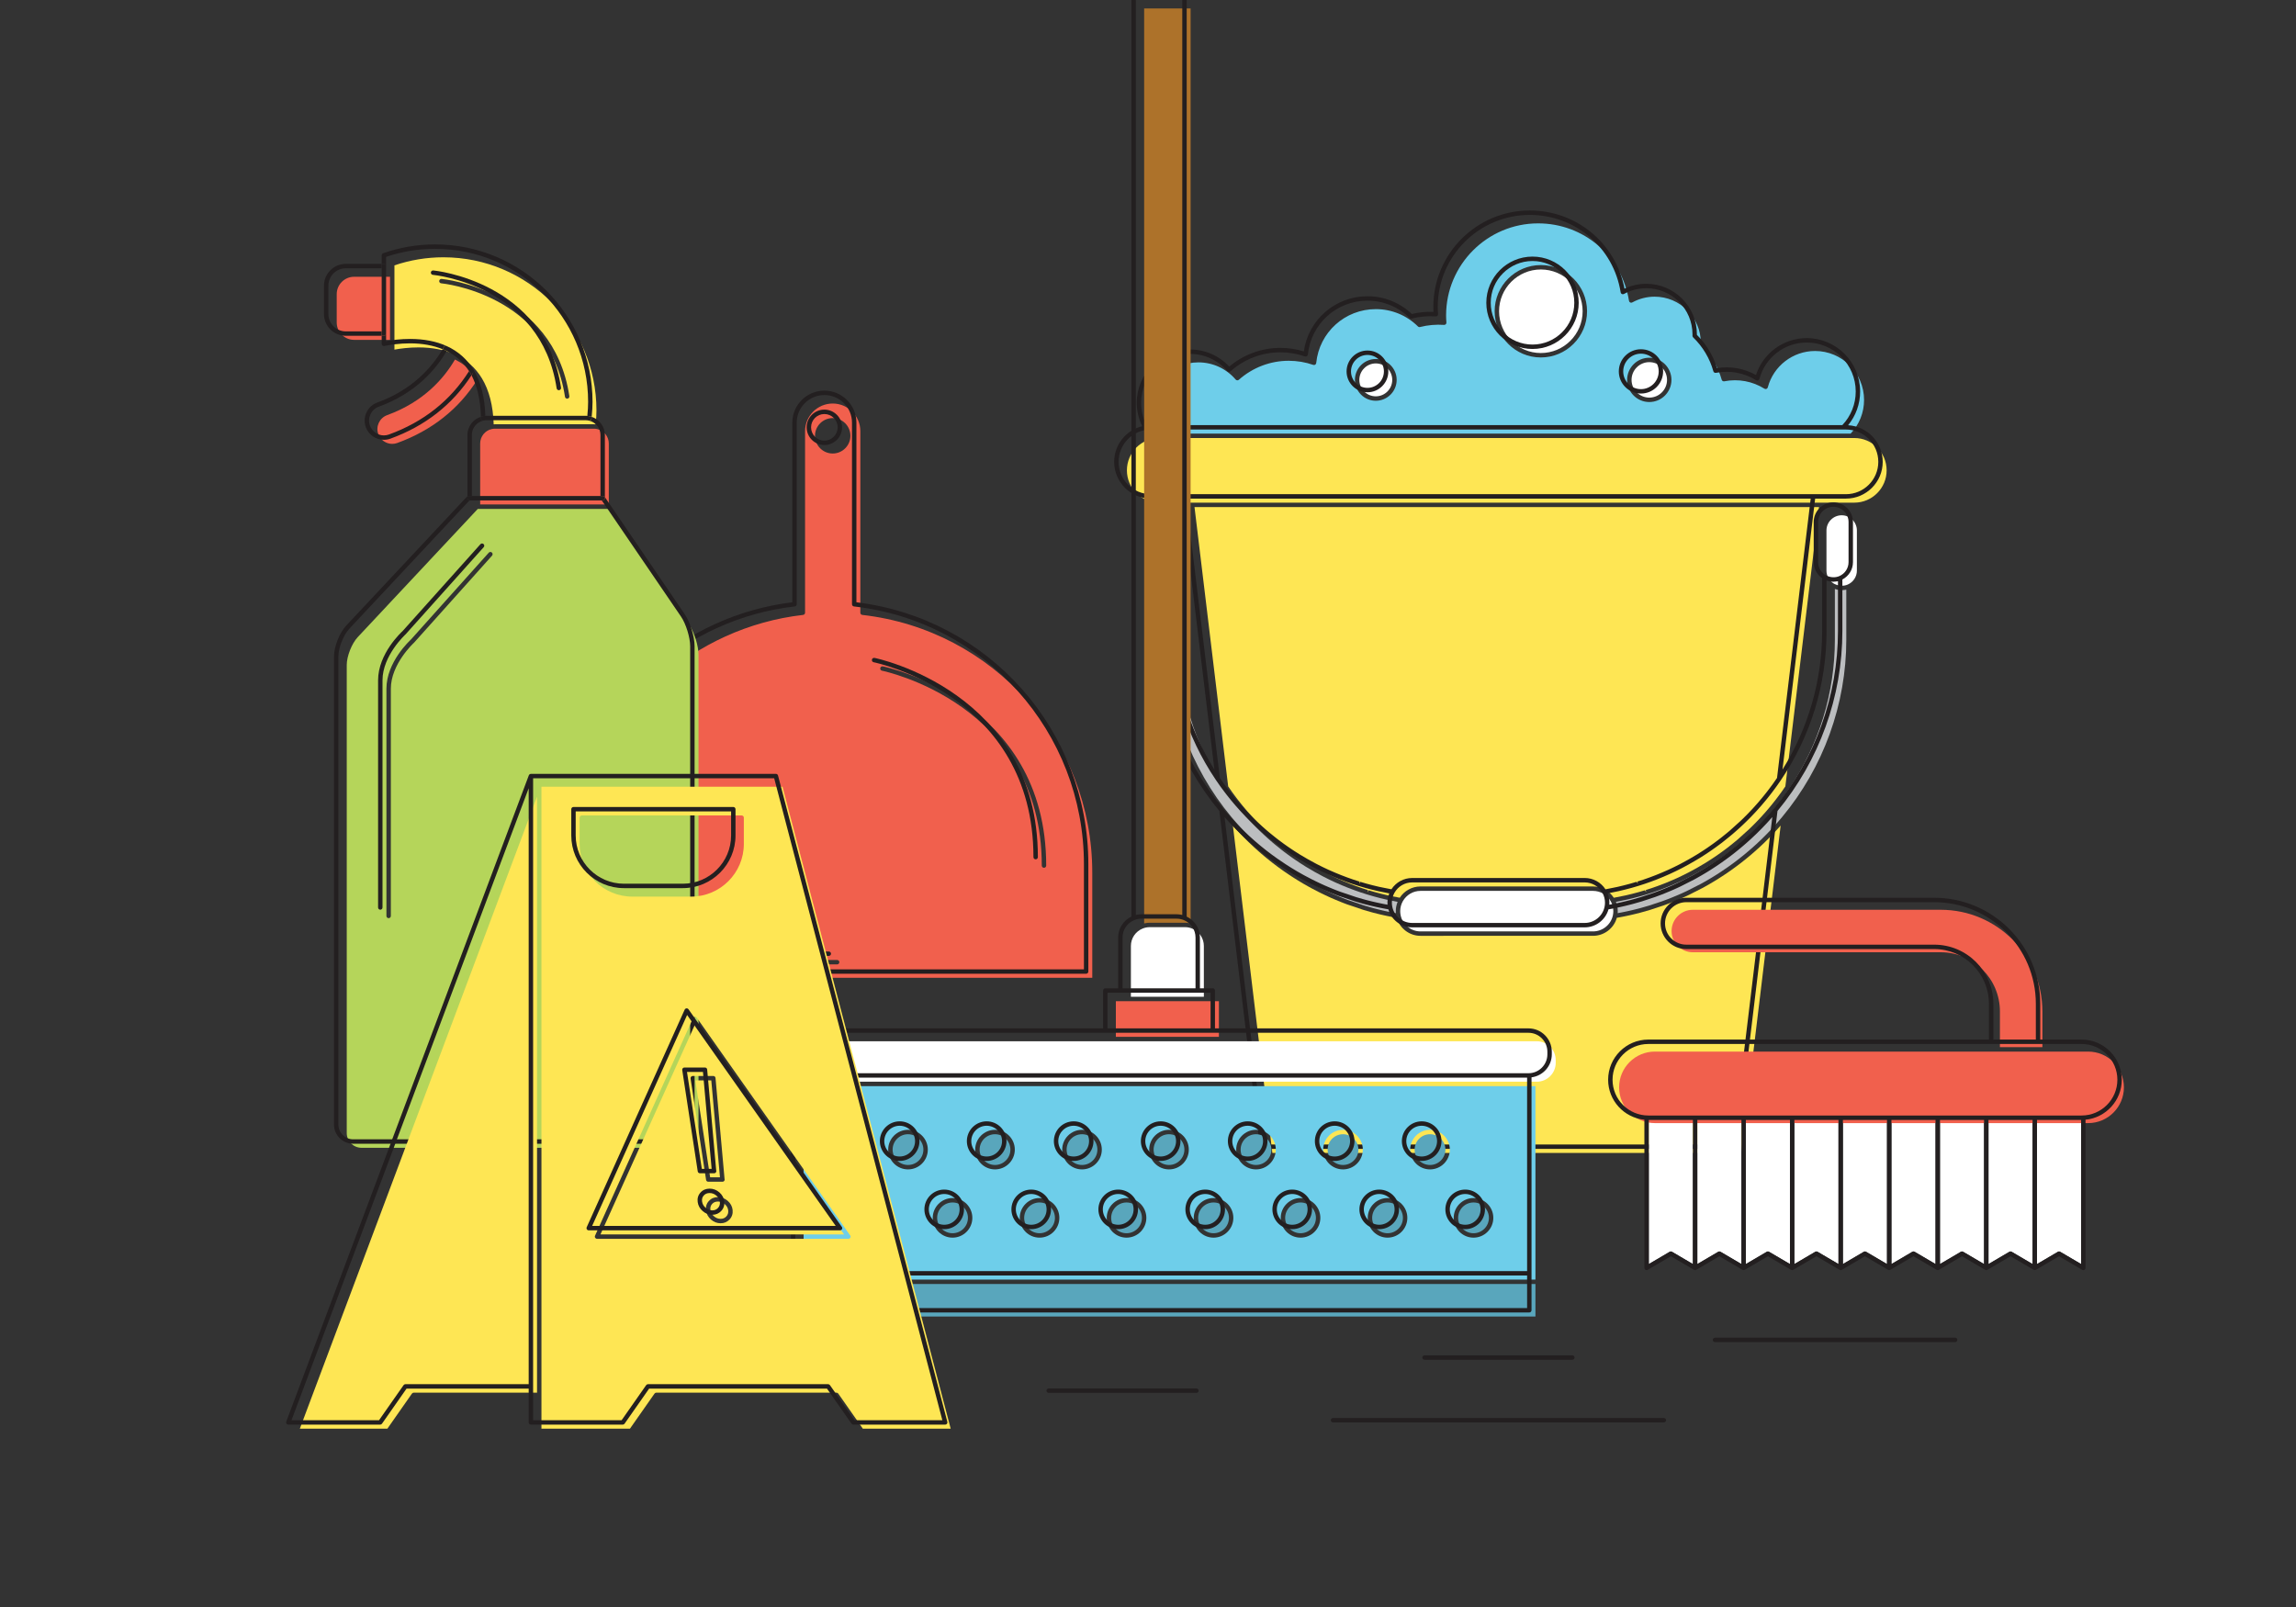 <?xml version="1.0" encoding="utf-8"?>
<!-- Generator: Adobe Illustrator 16.0.0, SVG Export Plug-In . SVG Version: 6.00 Build 0)  -->
<!DOCTYPE svg PUBLIC "-//W3C//DTD SVG 1.1//EN" "http://www.w3.org/Graphics/SVG/1.1/DTD/svg11.dtd">
<svg version="1.1" id="Layer_1" xmlns="http://www.w3.org/2000/svg" xmlns:xlink="http://www.w3.org/1999/xlink" x="0px" y="0px"
	 width="1400px" height="980px" viewBox="0 0 1400 980" enable-background="new 0 0 1400 980" xml:space="preserve">
<rect x="0" y="0" width="1400" height="980" fill="#333333" stroke="none"/>
<g>
	<g>
		<g>
			<rect fill="none" width="1399.993" height="980"/>
		</g>
	</g>
	<g>
		<g>
			<polygon fill="none" points="646.01,676.075 646.01,676.069 646.01,676.075 			"/>
		</g>
	</g>
	<g>
		<g>
			<path fill="#F1604D" d="M525.788,374.994c-0.68-0.079-1.193-0.654-1.193-1.338V262.939c0-9.297-7.559-16.858-16.851-16.858
				c-9.293,0-16.854,7.562-16.854,16.858v110.716c0,0.684-0.514,1.259-1.193,1.338c-16.474,1.877-32.499,6.334-47.629,13.244
				c-56.251,25.687-92.597,82.205-92.597,143.983v64.073H666.02v-64.073C666.02,451.669,605.733,384.078,525.788,374.994z
				 M510.449,588.12H359.743c-0.744,0-1.346-0.603-1.346-1.347v-21.738c0-0.744,0.602-1.346,1.346-1.346s1.346,0.602,1.346,1.346
				v20.393h149.36c0.744,0,1.346,0.602,1.346,1.346S511.193,588.12,510.449,588.12z M507.745,276.564
				c-5.954,0-10.798-4.843-10.798-10.796c0-5.958,4.844-10.803,10.798-10.803c5.954,0,10.798,4.846,10.798,10.803
				C518.543,271.721,513.699,276.564,507.745,276.564z M636.583,529.207c-0.744,0-1.346-0.602-1.346-1.346
				c0-98.703-96.457-118.651-97.431-118.84c-0.729-0.145-1.206-0.849-1.063-1.58s0.851-1.209,1.578-1.065
				c0.997,0.195,99.609,20.534,99.609,121.485C637.929,528.605,637.327,529.207,636.583,529.207z"/>
		</g>
		<g>
			<path fill="#231F20" d="M502.662,249.798c-5.954,0-10.798,4.846-10.798,10.803c0,5.953,4.844,10.796,10.798,10.796
				c5.954,0,10.798-4.843,10.798-10.796C513.46,254.644,508.616,249.798,502.662,249.798z M502.662,268.705
				c-4.47,0-8.105-3.636-8.105-8.104c0-4.472,3.636-8.111,8.105-8.111s8.106,3.639,8.106,8.111
				C510.768,265.069,507.132,268.705,502.662,268.705z"/>
		</g>
		<g>
			<path fill="#231F20" d="M522.204,367.292v-109.52c0-10.779-8.768-19.551-19.543-19.551c-10.777,0-19.546,8.771-19.546,19.551
				v109.52c-16.335,1.987-32.225,6.468-47.248,13.327c-57.208,26.126-94.171,83.604-94.171,146.434v65.42
				c0,0.744,0.602,1.346,1.346,1.346h319.241c0.744,0,1.346-0.607,1.346-1.352v-65.414
				C663.629,445.532,602.918,377.063,522.204,367.292z M660.937,591.127H344.388v-64.073c0-61.779,36.346-118.296,92.597-143.983
				c15.131-6.91,31.156-11.366,47.629-13.244c0.68-0.079,1.193-0.654,1.193-1.338V257.772c0-9.297,7.561-16.858,16.854-16.858
				c9.292,0,16.851,7.562,16.851,16.858v110.716c0,0.684,0.514,1.259,1.193,1.338c79.945,9.084,140.231,76.676,140.231,157.227
				V591.127z"/>
		</g>
		<g>
			<path fill="#231F20" d="M505.366,580.261h-149.36v-20.393c0-0.744-0.602-1.346-1.346-1.346s-1.346,0.602-1.346,1.346v21.738
				c0,0.744,0.602,1.347,1.346,1.347h150.706c0.744,0,1.346-0.603,1.346-1.347S506.11,580.261,505.366,580.261z"/>
		</g>
		<g>
			<path fill="#231F20" d="M533.237,401.209c-0.727-0.145-1.436,0.334-1.578,1.065s0.334,1.436,1.063,1.58
				c0.974,0.189,97.431,20.137,97.431,118.84c0,0.744,0.602,1.346,1.346,1.346s1.346-0.602,1.346-1.346
				C632.846,421.743,534.234,401.404,533.237,401.209z"/>
		</g>
	</g>
	<g>
		<g>
			<path fill="#F1604D" d="M364.126,261.644c-0.001,0-0.002,0-0.004,0c-0.665-0.145-1.29-0.216-1.911-0.216h-60.412
				c-0.606,0-1.218,0.061-1.818,0.184c-4.168,0.854-7.195,4.567-7.195,8.826v37.206h78.435v-37.206
				C371.221,266.234,368.238,262.535,364.126,261.644z"/>
		</g>
		<g>
			<path fill="#FEE654" d="M363.692,250.228c0-51.461-41.866-93.326-93.326-93.326c-10.198,0-20.237,1.653-29.859,4.919v5.616
				v41.168v4.601c3.714-0.67,8.871-1.346,14.594-1.346c8.489,0,16.014,1.464,22.366,4.352c6.962,3.166,12.477,8.059,16.394,14.537
				c4.408,7.288,6.816,16.706,7.165,28.014c0.257-0.018,0.517-0.026,0.774-0.026h60.412c0.331,0,0.669,0.016,1.008,0.047
				C363.541,255.575,363.692,252.828,363.692,250.228z M346.037,243.11c-0.068,0.01-0.137,0.016-0.204,0.016
				c-0.655,0-1.229-0.479-1.329-1.144c-9.534-62.807-74.817-69.151-75.475-69.209c-0.74-0.063-1.29-0.715-1.226-1.457
				c0.063-0.741,0.714-1.262,1.457-1.225c0.68,0.058,68.059,6.607,77.905,71.485C347.277,242.313,346.772,243,346.037,243.11z"/>
		</g>
		<g>
			<path fill="#F1604D" d="M236.075,253.162c-4.68,1.704-7.105,6.896-5.404,11.577c1.295,3.56,4.708,5.95,8.491,5.95
				c1.055,0,2.093-0.184,3.085-0.544c21.063-7.661,37.49-20.663,48.847-38.657c-0.572-0.896-1.189-1.748-1.829-2.577
				c-0.277-0.36-0.518-0.754-0.809-1.102c-1.043-1.249-2.167-2.414-3.375-3.489c-0.274-0.247-0.591-0.447-0.876-0.684
				c-0.961-0.802-1.944-1.58-3.001-2.277c-0.494-0.326-1.037-0.597-1.553-0.902c-0.723-0.423-1.46-0.831-2.224-1.209
				C270.923,230.438,258.575,244.982,236.075,253.162z"/>
		</g>
		<g>
			<path fill="#F1604D" d="M205.315,179.386v17.269c0,5.847,4.759,10.604,10.607,10.604h21.892v-38.476h-21.892
				C210.074,168.783,205.315,173.539,205.315,179.386z"/>
		</g>
		<g>
			<path fill="#B5D55A" d="M291.35,310.336l-73.218,78.206c-3.633,3.883-6.703,11.655-6.703,16.974v285.445
				c0,4.962,4.036,8.998,8.996,8.998h196.504c4.96,0,8.996-4.036,8.996-8.998V399.309c0-5.379-2.561-13.682-5.592-18.128
				l-48.304-70.844H291.44H291.35z M299.923,336.947c0.555,0.494,0.601,1.346,0.105,1.901l-47.574,53.089
				c-0.239,0.226-14.136,13.004-14.136,28.059v138.586c0,0.744-0.603,1.346-1.346,1.346c-0.744,0-1.346-0.602-1.346-1.346V419.995
				c0-16.264,14.312-29.405,14.922-29.957l47.474-52.989C298.52,336.494,299.37,336.447,299.923,336.947z"/>
		</g>
		<g>
			<path fill="#231F20" d="M417.473,374.499l-48.643-71.341v0.665c0,0.744-0.604,1.346-1.346,1.346h-0.539l48.304,70.844
				c3.031,4.446,5.592,12.749,5.592,18.128v291.652c0,4.962-4.036,8.998-8.996,8.998H215.341c-4.96,0-8.996-4.036-8.996-8.998
				V400.349c0-5.319,3.07-13.091,6.703-16.974l73.218-78.206h0.091c-0.743,0-1.346-0.602-1.346-1.346v-1.139
				c-0.109,0.063-0.222,0.124-0.312,0.218l-73.617,78.632c-4.096,4.377-7.43,12.82-7.43,18.814v285.445
				c0,6.447,5.244,11.689,11.688,11.689h196.504c6.444,0,11.688-5.242,11.688-11.689V394.142
				C423.534,388.21,420.815,379.397,417.473,374.499z"/>
		</g>
		<g>
			<path fill="#231F20" d="M230.543,414.828v138.586c0,0.744,0.602,1.346,1.346,1.346c0.744,0,1.346-0.602,1.346-1.346V414.828
				c0-15.055,13.896-27.833,14.136-28.059l47.574-53.089c0.496-0.555,0.45-1.407-0.105-1.901c-0.553-0.5-1.404-0.453-1.901,0.103
				l-47.474,52.989C244.855,385.423,230.543,398.564,230.543,414.828z"/>
		</g>
		<g>
			<path fill="#231F20" d="M210.84,202.091c-5.849,0-10.607-4.756-10.607-10.604v-17.269c0-5.848,4.759-10.604,10.607-10.604h21.892
				v-2.692H210.84c-7.333,0-13.3,5.965-13.3,13.296v17.269c0,7.33,5.967,13.296,13.3,13.296h21.892v-2.692H210.84z"/>
		</g>
		<g>
			<path fill="#231F20" d="M274.568,215.29c0.516,0.305,1.059,0.576,1.553,0.902C275.626,215.866,275.084,215.595,274.568,215.29z"
				/>
		</g>
		<g>
			<path fill="#231F20" d="M279.122,218.469c0.285,0.236,0.602,0.437,0.876,0.684C279.723,218.905,279.407,218.705,279.122,218.469z
				"/>
		</g>
		<g>
			<path fill="#231F20" d="M283.373,222.641c0.291,0.347,0.531,0.742,0.809,1.102C283.904,223.383,283.664,222.988,283.373,222.641z
				"/>
		</g>
		<g>
			<path fill="#231F20" d="M286.01,226.319c-11.357,17.995-27.784,30.996-48.847,38.657c-0.993,0.36-2.031,0.544-3.085,0.544
				c-3.783,0-7.196-2.39-8.491-5.95c-1.701-4.68,0.724-9.873,5.404-11.577c22.5-8.179,34.849-22.724,41.352-33.914
				c-0.37-0.184-0.697-0.416-1.074-0.586c-0.445-0.202-0.941-0.344-1.398-0.534c-6.31,10.767-18.202,24.651-39.8,32.505
				c-6.076,2.211-9.222,8.953-7.013,15.026c1.68,4.62,6.109,7.722,11.02,7.722c1.37,0,2.717-0.237,4.006-0.708
				c21.188-7.704,37.771-20.734,49.42-38.649c-0.335-0.636-0.664-1.277-1.029-1.882C286.334,226.743,286.155,226.548,286.01,226.319
				z"/>
		</g>
		<g>
			<path fill="#231F20" d="M235.424,162.27v-5.616c9.622-3.266,19.661-4.919,29.859-4.919c51.46,0,93.326,41.865,93.326,93.326
				c0,2.6-0.151,5.348-0.473,8.555c-0.339-0.031-0.677-0.047-1.008-0.047c0.806,0,1.642,0.095,2.487,0.279
				c0.401,0.087,0.777,0.234,1.161,0.36c0.351-3.423,0.526-6.376,0.526-9.147c0-52.944-43.074-96.019-96.019-96.019
				c-10.821,0-21.469,1.812-31.65,5.382c-0.539,0.189-0.901,0.699-0.901,1.27v5.229h1.346
				C234.821,160.923,235.424,161.525,235.424,162.27z"/>
		</g>
		<g>
			<path fill="#231F20" d="M296.716,253.568c-0.257,0-0.517,0.008-0.774,0.026c-0.349-11.308-2.757-20.726-7.165-28.014
				c0.261,0.434,0.259,0.976-0.007,1.404c-0.399,0.646-0.854,1.235-1.267,1.872c3.551,6.715,5.482,15.2,5.742,25.283
				c0.369-0.116,0.728-0.255,1.113-0.334C295.139,253.647,295.932,253.568,296.716,253.568z"/>
		</g>
		<g>
			<path fill="#231F20" d="M359.043,256.477L359.043,256.477c-0.669-0.145-1.293-0.216-1.915-0.216c0.622,0,1.246,0.071,1.911,0.216
				C359.041,256.477,359.042,256.477,359.043,256.477z"/>
		</g>
		<g>
			<path fill="#231F20" d="M272.384,211.044c-6.352-2.887-13.877-4.352-22.366-4.352c-5.723,0-10.88,0.676-14.594,1.346v-4.601
				c0,0.744-0.604,1.346-1.346,1.346h-1.346v4.882c0,0.405,0.182,0.786,0.493,1.041c0.313,0.258,0.724,0.366,1.119,0.279
				c3.627-0.731,9.291-1.601,15.674-1.601c7.501,0,14.142,1.238,19.853,3.576c0.264-0.452,0.535-0.904,0.781-1.346
				C270.992,210.999,271.746,210.752,272.384,211.044z"/>
		</g>
		<g>
			<path fill="#231F20" d="M276.121,216.192c1.057,0.697,2.04,1.475,3.001,2.277C278.161,217.667,277.178,216.889,276.121,216.192z"
				/>
		</g>
		<g>
			<path fill="#231F20" d="M286.041,226.275c-0.569-0.894-1.221-1.707-1.859-2.532c0.639,0.829,1.257,1.68,1.829,2.577
				C286.02,226.304,286.031,226.291,286.041,226.275z"/>
		</g>
		<g>
			<path fill="#231F20" d="M272.379,214.02c-0.011,0.019-0.024,0.04-0.036,0.061c0.764,0.378,1.501,0.786,2.224,1.209
				C273.841,214.864,273.147,214.401,272.379,214.02z"/>
		</g>
		<g>
			<path fill="#231F20" d="M279.999,219.152c1.207,1.075,2.331,2.24,3.375,3.489C282.33,221.393,281.206,220.228,279.999,219.152z"
				/>
		</g>
		<g>
			<path fill="#231F20" d="M235.424,203.438V162.27c0-0.744-0.604-1.346-1.346-1.346h-1.346v2.692v38.476v2.692h1.346
				C234.821,204.784,235.424,204.182,235.424,203.438z"/>
		</g>
		<g>
			<path fill="#231F20" d="M288.778,225.581c-3.917-6.478-9.431-11.371-16.394-14.537c-0.639-0.292-1.392-0.045-1.732,0.57
				c-0.246,0.442-0.517,0.894-0.781,1.346c0.458,0.189,0.953,0.332,1.398,0.534c0.377,0.171,0.705,0.402,1.074,0.586
				c0.012-0.021,0.025-0.042,0.036-0.061c0.768,0.381,1.462,0.844,2.188,1.27c0.517,0.305,1.059,0.576,1.553,0.902
				c1.057,0.697,2.04,1.475,3.001,2.277c0.285,0.236,0.601,0.437,0.876,0.684c1.207,1.075,2.331,2.24,3.375,3.489
				c0.291,0.347,0.531,0.742,0.809,1.102c0.638,0.826,1.29,1.638,1.859,2.532c-0.009,0.016-0.021,0.029-0.03,0.044
				c0.145,0.229,0.324,0.423,0.464,0.655c0.365,0.605,0.694,1.246,1.029,1.882c0.413-0.636,0.868-1.225,1.267-1.872
				C289.037,226.556,289.039,226.015,288.778,225.581z"/>
		</g>
		<g>
			<path fill="#231F20" d="M287.704,302.477v-37.206c0-4.259,3.026-7.972,7.195-8.826c-0.393,0.084-0.801-0.016-1.112-0.271
				c-0.313-0.252-0.497-0.628-0.502-1.031c-0.005-0.342-0.03-0.668-0.038-1.004c-4.823,1.509-8.235,5.995-8.235,11.132v37.414
				c0.205-0.121,0.43-0.208,0.672-0.208H287.704z"/>
		</g>
		<g>
			<path fill="#231F20" d="M360.112,256.256c-0.23,0.166-0.506,0.252-0.785,0.252c-0.095,0-0.189-0.01-0.284-0.031
				c4.112,0.891,7.095,4.59,7.095,8.794v37.206h1.518c0.446,0,0.861,0.221,1.112,0.589l0.062,0.092v-37.887
				c0-5.053-3.334-9.502-8.055-11.063c-0.038,0.371-0.068,0.72-0.11,1.102S360.422,256.032,360.112,256.256z"/>
		</g>
		<g>
			<path fill="#231F20" d="M286.357,305.169h80.588h0.539c0.743,0,1.346-0.602,1.346-1.346v-0.665l-0.062-0.092
				c-0.251-0.368-0.667-0.589-1.112-0.589h-1.518h-78.435h-2.021c-0.242,0-0.467,0.087-0.672,0.208v1.139
				C285.011,304.567,285.615,305.169,286.357,305.169z"/>
		</g>
		<g>
			<path fill="#231F20" d="M293.786,256.174c0.312,0.255,0.719,0.355,1.112,0.271c0.6-0.124,1.212-0.184,1.818-0.184h60.412
				c0.622,0,1.246,0.071,1.914,0.216h0.001c0.095,0.021,0.189,0.031,0.284,0.031c0.279,0,0.555-0.086,0.785-0.252
				c0.311-0.224,0.512-0.565,0.554-0.947s0.072-0.731,0.11-1.102c-0.384-0.126-0.76-0.273-1.161-0.36
				c-0.846-0.184-1.682-0.279-2.487-0.279h-60.412c-0.785,0-1.577,0.079-2.357,0.237c-0.385,0.079-0.744,0.218-1.113,0.334
				c0.008,0.336,0.033,0.663,0.038,1.004C293.29,255.546,293.473,255.922,293.786,256.174z"/>
		</g>
		<g>
			<path fill="#231F20" d="M264.177,164.925c-0.743-0.037-1.393,0.484-1.457,1.225c-0.064,0.742,0.485,1.394,1.226,1.457
				c0.658,0.058,65.941,6.402,75.475,69.209c0.1,0.665,0.674,1.144,1.329,1.144c0.067,0,0.135-0.005,0.204-0.016
				c0.735-0.11,1.24-0.797,1.128-1.533C332.236,171.532,264.857,164.983,264.177,164.925z"/>
		</g>
	</g>
	<g>
		<g>
			<path fill="#FFFFFF" d="M971.386,543.289H866.139c-4.462,0-8.596,2.433-10.789,6.345c-1.023,1.838-1.565,3.917-1.565,6.019
				c0,0.849,0.095,1.722,0.281,2.605c1.215,5.647,6.292,9.746,12.073,9.746h105.247c5.785,0,10.861-4.102,12.072-9.749
				c0-0.003,0.002-0.003,0.002-0.003c0.185-0.873,0.278-1.745,0.278-2.6c0-2.106-0.542-4.184-1.567-6.016
				c0-0.003-0.002-0.003-0.002-0.003C979.981,545.722,975.851,543.289,971.386,543.289z"/>
		</g>
		<g>
			<path fill="#FEE654" d="M1130.671,306.537c10.871,0,19.714-8.845,19.714-19.714s-8.843-19.714-19.714-19.714h-1.643h-422.18
				c-10.868,0-19.708,8.845-19.708,19.714s8.84,19.714,19.708,19.714h19.99h383.851H1130.671z"/>
		</g>
		<g>
			<path fill="#FEE654" d="M751.256,482.976l0.859,1.175c0.595,0.813,1.191,1.623,1.8,2.422l1.037,1.351
				c0.531,0.676,1.071,1.362,1.623,2.045c0.134,0.119,0.251,0.25,0.329,0.41l0.879,1.089c0.609,0.739,1.227,1.464,1.847,2.195h0.001
				l1.047,1.226c0.819,0.941,1.649,1.866,2.491,2.789l0.848,0.926c0.855,0.92,1.712,1.827,2.582,2.727l1.367,1.378
				c0.577,0.578,1.157,1.159,1.744,1.732c0.002,0-0.002-0.006,0.006,0.005c0.483,0.474,0.978,0.946,1.472,1.415
				c0.568,0.541,1.142,1.08,1.719,1.608c0.001,0.003,0.002,0.003,0.004,0.003l1.583,1.448c0.559,0.503,1.122,1,1.694,1.491
				c0.555,0.491,1.104,0.973,1.659,1.443c0.001,0.003,0.002,0.003,0.004,0.003c0.189,0.16,0.382,0.32,0.574,0.479
				c0.269,0.226,0.533,0.446,0.803,0.67l0.051,0.042l0.287,0.237c1.116,0.923,2.243,1.827,3.384,2.721c0.002,0,0.003,0,0.004,0.003
				l1.446,1.133c0.002,0,0.003,0,0.003,0c0.684,0.523,1.38,1.039,2.077,1.549l0.001,0.003c0.003,0,0.007,0,0.01,0.002l1.399,1.036
				c0.002,0.003,0.004,0.003,0.006,0.003c0.72,0.518,1.443,1.028,2.171,1.535l1.363,0.938c0.002,0.003,0.003,0.003,0.004,0.003
				c0.761,0.521,1.522,1.033,2.29,1.535l0.097,0.063l1.092,0.705l0.003,0.002c0.003,0.003,0.004,0.003,0.007,0.003
				c0.001,0.003,0.001,0.003,0.003,0.003c0.838,0.541,1.679,1.08,2.531,1.608l0.371,0.224c3.137,1.925,6.384,3.766,9.646,5.472
				l0.746,0.392c0.002,0,0.002,0,0.003,0c0.977,0.505,1.966,0.999,2.958,1.482c0.001,0.003,0.004,0,0.005,0.003l0.842,0.413
				c1.021,0.489,2.043,0.973,3.075,1.446l0.585,0.263c4.778,2.153,9.701,4.091,14.625,5.753c1.351,0.454,2.564,0.841,3.779,1.22
				l0.034,1.42l0.395-1.286h0.001c1.222,0.373,2.452,0.736,3.683,1.081c2.613,0.73,5.23,1.386,7.854,1.977
				c0.874,0.2,1.752,0.35,2.627,0.531c1.608,0.337,3.217,0.668,4.829,0.952c2.77-4.265,7.52-6.876,12.625-6.876h105.247
				c5.118,0,9.876,2.622,12.638,6.899c1.531-0.271,3.103-0.607,4.671-0.934c0.893-0.189,1.767-0.339,2.666-0.541
				c2.587-0.589,5.194-1.238,7.778-1.959c1.424-0.399,2.636-0.758,3.85-1.128l0.863,1.141l-0.398-1.285
				c1.203-0.374,2.41-0.755,3.6-1.16c5.102-1.719,10.011-3.651,14.772-5.805l0.612-0.269l0.001-0.002
				c1.021-0.466,2.035-0.949,3.044-1.434c0,0,0,0,0.001,0l0.873-0.426c0.985-0.481,1.965-0.97,2.937-1.475l0.785-0.408
				c0.001,0,0.001-0.002,0.003-0.002c3.25-1.699,6.462-3.521,9.546-5.414l0.454-0.273c0.001-0.002,0.002-0.005,0.004-0.005
				c0.688-0.424,1.367-0.86,2.048-1.296l1.68-1.086c0.003,0,0.003,0,0.005-0.003c0.753-0.497,1.508-1.002,2.257-1.509
				c0.001-0.003,0.001-0.003,0.003-0.003l1.396-0.968c0.719-0.499,1.432-0.999,2.142-1.512l0.504-0.371l0.953-0.704c0,0,0,0,0.001,0
				l0.261-0.192l0.097-0.07c0.564-0.416,1.13-0.834,1.688-1.26l1.541-1.201c0.002-0.003,0.003-0.006,0.005-0.006
				c1.089-0.854,2.169-1.725,3.239-2.61c0.602-0.492,1.195-0.979,1.782-1.478c0.001,0,0.001-0.003,0.001-0.003l0.037-0.031
				l6.623-5.969h0.001c0.001-0.003,0.001-0.005,0.003-0.005c0.49-0.463,0.977-0.931,1.459-1.399c0.621-0.609,1.236-1.222,1.853-1.84
				l1.255-1.272c0.893-0.921,1.772-1.841,2.635-2.776c0.002-0.003,0.002-0.006,0.003-0.006l0.759-0.825c0,0,0.001,0,0.002-0.003
				c0.856-0.938,1.705-1.888,2.54-2.847l1.015-1.189c0.638-0.749,1.262-1.482,1.877-2.231l0.003-0.003
				c0.002,0,0.002-0.002,0.002-0.002l1.035-1.278c0.641-0.792,1.221-1.528,1.799-2.269l1.024-1.333
				c0.612-0.805,1.214-1.617,1.809-2.429l0.858-1.173c0.797-1.112,1.585-2.245,2.361-3.386l20.532-170.349H728.356l20.536,170.357
				C749.666,480.728,750.451,481.858,751.256,482.976z"/>
		</g>
		<g>
			<path fill="#FFFFFF" d="M1005.668,242.477c5.966,0,10.819-4.854,10.819-10.816c0-5.963-4.854-10.817-10.819-10.817
				c-5.965,0-10.818,4.854-10.818,10.817C994.85,237.623,999.703,242.477,1005.668,242.477z"/>
		</g>
		<g>
			<path fill="#FFFFFF" d="M939.544,215.293c14.048,0,25.477-11.429,25.477-25.479c0-14.048-11.429-25.477-25.477-25.477
				c-14.049,0-25.479,11.429-25.479,25.477C914.064,203.864,925.495,215.293,939.544,215.293z"/>
		</g>
		<g>
			<path fill="#FFFFFF" d="M838.897,241.696c5.533,0,10.036-4.501,10.036-10.036c0-5.535-4.503-10.039-10.036-10.039
				s-10.035,4.504-10.035,10.039C828.862,237.194,833.364,241.696,838.897,241.696z"/>
		</g>
		<g>
			<path fill="#6ECEEA" d="M706.849,264.417h421.607c5.271-5.566,8.165-12.826,8.165-20.511c0-16.467-13.402-29.862-29.876-29.862
				c-13.509,0-25.366,9.128-28.834,22.201c-0.11,0.413-0.409,0.75-0.806,0.907c-0.397,0.155-0.846,0.116-1.207-0.108
				c-7.273-4.533-15.923-6.189-24.529-4.512c-0.688,0.129-1.366-0.287-1.554-0.959c-2.185-7.838-6.451-14.989-12.336-20.679
				c-0.269-0.26-0.417-0.621-0.41-0.994l0.021-0.802c0-15.539-12.644-28.18-28.185-28.18c-4.768,0-9.481,1.217-13.636,3.518
				c-0.384,0.218-0.848,0.229-1.242,0.031c-0.395-0.192-0.67-0.565-0.738-0.999c-4.348-27.375-27.651-47.247-55.409-47.247
				c-30.944,0-56.121,25.174-56.121,56.12c0,1.459,0.075,2.903,0.191,4.338c0.031,0.392-0.109,0.775-0.386,1.054
				c-0.276,0.281-0.66,0.421-1.052,0.397c-4.865-0.344-9.876,0.082-14.636,1.293c-0.457,0.124-0.942-0.016-1.278-0.347
				c-6.893-6.805-16.015-10.554-25.683-10.554c-18.852,0-34.478,14.126-36.35,32.862c-0.041,0.41-0.268,0.778-0.614,0.999
				c-0.347,0.226-0.775,0.281-1.165,0.14c-4.827-1.667-9.868-2.514-14.983-2.514c-11.188,0-21.992,4.117-30.421,11.592
				c-0.27,0.239-0.626,0.36-0.986,0.336c-0.36-0.026-0.695-0.195-0.93-0.468c-5.696-6.665-13.97-10.485-22.703-10.485
				c-16.464,0-29.86,13.396-29.86,29.862c0,4.722,1.122,9.394,3.25,13.567H706.849z M1005.668,218.151
				c7.45,0,13.512,6.06,13.512,13.509c0,7.448-6.062,13.509-13.512,13.509c-7.449,0-13.511-6.061-13.511-13.509
				C992.157,224.211,998.219,218.151,1005.668,218.151z M939.544,161.644c15.533,0,28.169,12.636,28.169,28.169
				s-12.636,28.172-28.169,28.172s-28.172-12.639-28.172-28.172S924.011,161.644,939.544,161.644z M838.897,218.929
				c7.019,0,12.729,5.711,12.729,12.731c0,7.017-5.71,12.728-12.729,12.728s-12.728-5.711-12.728-12.728
				C826.17,224.64,831.879,218.929,838.897,218.929z"/>
		</g>
		<g>
			<path fill="#BCBEC0" d="M1088.46,484.54l-0.006,0.005v0.003l-0.858,1.172l-0.001,0.002c-0.002,0,0,0-0.002,0.003
				c-0.604,0.828-1.217,1.651-1.84,2.471l-1.039,1.354c0,0-0.002,0.003-0.004,0.006c-0.589,0.754-1.181,1.501-1.781,2.248
				c-0.395,0.491-0.745,0.928-1.105,1.361c-0.622,0.755-1.254,1.504-1.891,2.251l-1.043,1.223c-0.002,0-0.002,0-0.002,0
				c-0.848,0.976-1.713,1.94-2.582,2.895l-0.764,0.833c-0.882,0.955-1.775,1.894-2.678,2.824h-0.001l-1.288,1.307
				c-0.002,0.003-0.004,0.003-0.006,0.005c-0.623,0.623-1.247,1.249-1.88,1.867c-0.001,0.003-0.001,0.003-0.001,0.003
				c-0.492,0.479-0.988,0.951-1.487,1.425l-0.036,0.034l-1.726,1.625c-0.002,0.002-0.006,0.002-0.009,0.005
				s-0.003,0.005-0.005,0.008l-1.583,1.438l-1.753,1.551c-0.002,0.003-0.005,0.003-0.008,0.006l-1.648,1.433
				c-0.6,0.508-1.204,1.004-1.813,1.501c-0.001,0.003-0.003,0.003-0.004,0.006c-1.086,0.896-2.184,1.782-3.292,2.652l-1.575,1.23
				h-0.001l-0.001,0.003c-0.126,0.098-0.257,0.189-0.384,0.286c-0.443,0.332-0.889,0.663-1.333,0.994l-0.273,0.2l-0.083,0.063
				h-0.002l-1.475,1.086c-0.729,0.526-1.454,1.036-2.186,1.544l-1.411,0.978c-0.768,0.523-1.535,1.036-2.305,1.544l-0.59,0.381
				l-0.665,0.431c-0.002,0-0.003,0-0.004,0c-0.002,0.003-0.003,0.006-0.004,0.006l-0.45,0.289c-0.692,0.441-1.383,0.886-2.085,1.32
				l-0.461,0.278c-0.002,0-0.002,0-0.002,0c-0.917,0.563-1.865,1.104-2.803,1.653c-2.264,1.328-4.564,2.63-6.906,3.854l-0.792,0.413
				c-0.001,0-0.002,0-0.004,0.003c-0.988,0.51-1.986,1.007-2.988,1.501c0,0,0,0-0.001,0l-0.889,0.432
				c-1.026,0.494-2.058,0.982-3.097,1.459l-0.645,0.284c-4.82,2.179-9.813,4.146-14.813,5.831c-1.395,0.471-2.622,0.862-3.849,1.241
				c0,0-0.475,0.147-0.476,0.149c-1.232,0.376-2.465,0.739-3.714,1.089c-2.65,0.738-5.274,1.394-7.884,1.985
				c-0.831,0.188-1.654,0.336-2.48,0.513c-1.46,0.305-2.923,0.636-4.371,0.898c0.727,1.788,1.105,3.713,1.105,5.656
				c0,0.407-0.018,0.817-0.052,1.228c0.133-0.023,0.268-0.048,0.4-0.071l1.994-0.373c0.818-0.158,1.623-0.326,2.428-0.494
				l1.758-0.379c0.938-0.213,1.669-0.376,2.396-0.55l1.727-0.42c0.8-0.197,1.603-0.4,2.402-0.607l1.481-0.41
				c1.532-0.418,3.046-0.86,4.559-1.315l7.891-2.615c0.586-0.211,1.177-0.427,1.758-0.647c0.886-0.328,1.531-0.565,2.176-0.814
				l1.813-0.724c1.146-0.463,2.281-0.931,3.417-1.414c0.726-0.308,1.447-0.615,2.168-0.937l1.953-0.889
				c0.627-0.286,1.253-0.575,1.873-0.87l8.119-4.12c0.413-0.218,0.827-0.438,1.234-0.667c1.128-0.621,2.246-1.252,3.35-1.901
				l2.085-1.241c0.526-0.315,1.054-0.631,1.575-0.954c0.001-0.003,0.001-0.003,0.001-0.003l1.597-0.996
				c0.012-0.008,0.021-0.014,0.032-0.021l0.16-0.103c0.595-0.378,1.19-0.757,1.78-1.144l5.028-3.399
				c0.844-0.594,1.683-1.196,2.511-1.804l0.011-0.008l0.888-0.645c1.086-0.804,2.15-1.616,3.207-2.437l1.192-0.944
				c0.002,0,0.002,0,0.002,0l0.026-0.021c0.738-0.587,1.41-1.123,2.075-1.667l1.284-1.065c0.674-0.56,1.34-1.128,2.005-1.701
				l1.206-1.046c0.75-0.655,1.488-1.32,2.222-1.988c0.002,0,0.002-0.005,0.004-0.005l0.895-0.808c0-0.002,0-0.002,0.002-0.002
				c1.012-0.931,2.018-1.88,3.012-2.84c0,0,0.001,0,0.003-0.003l0.718-0.71c0.001-0.002,0.004-0.002,0.005-0.005
				c0.761-0.744,1.512-1.493,2.259-2.253l1.027-1.06c0.646-0.665,1.285-1.336,1.92-2.012c0.001-0.003,0.001-0.005,0.002-0.005
				l1.031-1.109c0.002-0.003,0.002-0.006,0.005-0.008c0.653-0.708,1.295-1.423,1.933-2.144c0.001,0,0.001,0,0.003-0.002l0.887-0.999
				c0.922-1.055,1.834-2.119,2.736-3.192c25.269-30.37,39.188-68.83,39.188-108.294V359.6c-0.082,0.021-0.166,0.021-0.248,0.042
				c-0.187,0.039-0.377,0.058-0.564,0.092c-0.537,0.092-1.074,0.145-1.62,0.161c-0.13,0.005-0.254,0.039-0.384,0.039
				c-0.133,0-0.263-0.023-0.395-0.029c-0.226-0.005-0.449-0.023-0.676-0.044c-0.344-0.032-0.686-0.077-1.026-0.137
				c-0.229-0.04-0.455-0.087-0.681-0.142c-0.322-0.076-0.638-0.171-0.952-0.276c-0.14-0.044-0.285-0.068-0.422-0.121v30.84
				c0,32.51-9.604,63.908-27.775,90.802C1090.204,482.079,1089.338,483.314,1088.46,484.54z"/>
		</g>
		<g>
			<path fill="#FFFFFF" d="M719.428,356.213c3.109-1.604,5.042-4.764,5.042-8.25v-24.459c0-5.114-4.162-9.273-9.278-9.273
				c-5.115,0-9.276,4.159-9.276,9.273v24.459c0,3.505,1.948,6.673,5.084,8.269C713.651,357.583,716.799,357.565,719.428,356.213z"/>
		</g>
		<g>
			<path fill="#BCBEC0" d="M753.659,501.517L753.659,501.517l0.871,0.983c0.002,0.003,0.003,0.003,0.004,0.003
				c0.645,0.726,1.291,1.448,1.948,2.161l1.032,1.106c0.001,0.003,0.001,0.003,0.003,0.003c0.636,0.684,1.278,1.354,1.926,2.021
				c0.342,0.36,0.676,0.707,1.016,1.049c0.755,0.769,1.511,1.525,2.278,2.272l0.702,0.691c1.002,0.97,2.009,1.922,3.029,2.86
				l0.878,0.797c0.741,0.673,1.488,1.343,2.24,2.003l1.194,1.036c0.67,0.576,1.34,1.144,2.016,1.712
				c0.003,0.002,0.005,0.002,0.007,0.002l1.275,1.058c0.695,0.564,1.405,1.136,2.12,1.701l1.167,0.931
				c1.073,0.83,2.152,1.653,3.242,2.463c0.001,0,0.003,0,0.004,0l0.612,0.439c0.004,0.003,0.007,0.008,0.01,0.008l0.194,0.14
				c0.855,0.634,1.706,1.246,2.564,1.848l0.004,0.003l0.003,0.003l5.003,3.386c0.664,0.432,1.336,0.857,2.007,1.278
				c0.536,0.342,1.052,0.67,1.564,0.983c0.617,0.384,1.231,0.752,1.847,1.117l1.771,1.063c1.121,0.649,2.259,1.293,3.407,1.925
				c0.437,0.244,0.869,0.476,1.301,0.704l4.235,2.217c0.626,0.313,1.252,0.625,1.885,0.933c0.645,0.318,1.278,0.626,1.92,0.929
				c0.635,0.302,1.271,0.594,1.9,0.883l1.936,0.881c0.749,0.334,1.511,0.657,2.269,0.976c1.094,0.468,2.187,0.921,3.285,1.362
				l1.849,0.733c0.693,0.271,1.378,0.525,2.065,0.781l9.818,3.315c1.458,0.446,2.922,0.867,4.394,1.272l1.598,0.437
				c0.722,0.191,1.447,0.373,2.169,0.552l1.963,0.481c0.78,0.184,1.572,0.365,2.362,0.539c0.596,0.134,1.194,0.26,1.794,0.386
				c0.797,0.166,1.596,0.334,2.395,0.492l2.387,0.441c0.008,0.003,0.015,0.006,0.022,0.006c-0.035-0.413-0.053-0.823-0.053-1.23
				c0-1.938,0.379-3.865,1.105-5.658c-1.425-0.261-2.835-0.576-4.252-0.876c-0.879-0.184-1.761-0.342-2.635-0.541
				c-2.587-0.587-5.152-1.226-7.675-1.931c-1.409-0.392-2.661-0.76-3.905-1.144l-0.456-0.139c-1.218-0.379-2.449-0.771-3.671-1.184
				c-5.158-1.74-10.164-3.71-15.032-5.905l-0.572-0.258c-1.064-0.489-2.104-0.978-3.139-1.478l-0.853-0.413
				c-0.001,0-0.002-0.002-0.002-0.002c-1.014-0.497-2.021-0.999-3.019-1.515l-0.75-0.392c-0.002-0.003-0.005-0.003-0.009-0.006
				h-0.001c-3.317-1.734-6.616-3.604-9.808-5.563c-0.002-0.003-0.005-0.003-0.008-0.003h0.002c-0.006-0.006-0.109-0.068-0.213-0.132
				l-0.002,0.003v-0.003c-0.079-0.047-0.161-0.097-0.163-0.097c-0.866-0.539-1.719-1.084-2.573-1.636l-1.214-0.786
				c-0.001,0-0.003,0-0.004-0.003c-0.779-0.507-1.558-1.033-2.333-1.564l-1.384-0.951c-0.738-0.513-1.472-1.033-2.203-1.557
				l-1.444-1.064c-0.702-0.516-1.415-1.042-2.114-1.575l-1.475-1.154c-1.159-0.91-2.305-1.827-3.441-2.766l-0.334-0.276
				c-0.474-0.392-0.948-0.783-1.412-1.178c-0.568-0.484-1.128-0.976-1.687-1.468c-0.574-0.496-1.151-1.004-1.724-1.517l-1.609-1.47
				c-0.586-0.542-1.167-1.089-1.743-1.636c-0.002,0-0.004,0-0.005-0.002c-0.003-0.019-0.001-0.003-0.003-0.003
				c-0.435-0.41-0.866-0.825-1.295-1.246c-0.068-0.063-0.138-0.132-0.206-0.197c-0.011-0.008-0.02-0.019-0.029-0.029
				c-0.231-0.224-0.464-0.457-0.696-0.688c-0.265-0.263-0.531-0.526-0.796-0.789l-0.332-0.334l-0.008-0.008l-1.306-1.314
				c-0.001,0-0.003-0.003-0.004-0.005h-0.001c-0.88-0.915-1.747-1.83-2.609-2.761c-0.002,0-0.003,0-0.004-0.003l-0.865-0.941
				c-0.002-0.002-0.004-0.002-0.007-0.005c-0.852-0.938-1.698-1.88-2.53-2.837c-0.002-0.003-0.004-0.006-0.006-0.006l-1.052-1.229
				c-0.636-0.75-1.263-1.491-1.885-2.243l-0.007-0.008l-1.096-1.356c-0.002,0-0.003,0-0.004-0.003
				c-0.302-0.374-0.594-0.749-0.888-1.122c-0.295-0.371-0.592-0.742-0.886-1.115l-0.01-0.011c0-0.003-0.001-0.003-0.001-0.003
				l-1.04-1.356c-0.616-0.81-1.224-1.635-1.828-2.458l-0.875-1.194c0-0.002-0.001-0.002-0.001-0.002
				c-0.88-1.226-1.742-2.461-2.587-3.713c-18.176-26.891-27.783-58.292-27.783-90.81v-30.614c-0.093,0.029-0.191,0.037-0.286,0.063
				c-0.372,0.105-0.748,0.189-1.128,0.258c-0.146,0.023-0.288,0.058-0.436,0.076c-0.546,0.076-1.097,0.126-1.657,0.126
				c-0.547,0-1.086-0.047-1.619-0.118c-0.134-0.021-0.264-0.05-0.397-0.074c-0.397-0.068-0.792-0.152-1.181-0.263
				c-0.086-0.024-0.175-0.032-0.261-0.058v30.604c0,39.467,13.921,77.93,39.197,108.302c0.896,1.078,1.806,2.138,2.727,3.187
				L753.659,501.517z"/>
		</g>
		<g>
			<path fill="#FFFFFF" d="M1118.176,355.89c0.428,0.26,0.896,0.428,1.355,0.612c2.27,0.905,4.841,0.952,7.079,0
				c3.426-1.464,5.642-4.814,5.642-8.54v-24.459c0-5.114-4.161-9.273-9.276-9.273c-5.116,0-9.278,4.159-9.278,9.273v24.459
				C1113.697,351.226,1115.372,354.189,1118.176,355.89z"/>
		</g>
		<g>
			<path fill="#FEE654" d="M1083.027,506.48l-1.046,1.128c-0.649,0.688-1.302,1.372-1.954,2.048l-1.049,1.081
				c-0.003,0.003-0.005,0.005-0.008,0.008c-0.749,0.763-1.513,1.524-2.287,2.282l-0.733,0.726c-0.505,0.486-1.021,0.962-1.533,1.443
				c-0.51,0.483-1.015,0.973-1.53,1.446c-0.001,0-0.003,0-0.004,0.002l-0.91,0.823c-0.742,0.676-1.489,1.347-2.245,2.009
				c0,0-0.001,0.005-0.004,0.005l-1.227,1.063c-0.001,0.003-0.001,0.006-0.001,0.006c-0.677,0.583-1.356,1.156-2.043,1.729h-0.001
				c-0.002,0-0.002,0.003-0.002,0.003l-1.295,1.072l-0.001,0.003h-0.001c-0.686,0.56-1.377,1.112-2.071,1.664
				c0,0-0.001,0-0.002,0.003l-0.059,0.045c-0.001,0.002-0.002,0.002-0.004,0.005l-1.206,0.954c-0.003,0-0.006,0.006-0.008,0.006
				c0,0,0,0.002-0.002,0.002c-1.07,0.828-2.146,1.648-3.237,2.456c0,0.003-0.002,0.003-0.002,0.003l-0.932,0.676
				c-0.834,0.615-1.688,1.228-2.548,1.832l-1.455,1.007l-2.054,1.396c0,0-0.003,0-0.004,0l-0.001,0.003l-0.235,0.154
				c-0.446,0.298-0.893,0.595-1.349,0.884l-0.002,0.003c-0.229,0.149-0.46,0.294-0.689,0.444c-0.374,0.241-0.746,0.48-1.124,0.723
				l-0.195,0.124c-0.001,0-0.002,0-0.004,0.002l-1.618,1.013c-0.531,0.328-1.07,0.652-1.609,0.976l-0.604,0.362
				c-0.002,0.003-0.007,0.003-0.009,0.003l-1.499,0.892c-1.118,0.657-2.257,1.299-3.398,1.927c-0.416,0.234-0.847,0.463-1.274,0.691
				l-8.229,4.176c-0.633,0.3-1.269,0.591-1.905,0.883l-1.982,0.904c-0.737,0.326-1.473,0.64-2.21,0.952
				c-1.15,0.489-2.303,0.968-3.468,1.436l-1.84,0.733c-0.659,0.255-1.317,0.5-1.979,0.744c-0.815,0.308-1.42,0.528-2.021,0.744
				l-8.008,2.655c-1.55,0.466-3.087,0.915-4.643,1.339l-1.502,0.415c-0.816,0.213-1.633,0.415-2.445,0.618l-1.75,0.426
				c-0.109,0.026-0.221,0.05-0.331,0.076c-0.624,0.147-1.254,0.292-1.883,0.434l-1.988,0.432c-0.838,0.176-1.658,0.344-2.489,0.505
				l-2.022,0.381c-0.465,0.084-0.926,0.171-1.39,0.252c-1.802,6.418-7.751,10.985-14.486,10.985H866.139
				c-6.735,0-12.687-4.569-14.486-10.987c-0.014-0.003-0.024-0.006-0.037-0.006c-0.057-0.01-0.106-0.021-0.162-0.031
				c-0.279-0.047-0.553-0.095-0.814-0.145l-2.424-0.452c-0.809-0.158-1.619-0.326-2.425-0.497c-0.609-0.126-1.221-0.258-1.828-0.392
				c-0.8-0.179-1.602-0.36-2.399-0.55l-1.8-0.438c-0.931-0.231-1.67-0.416-2.4-0.61l-1.621-0.441
				c-1.5-0.416-2.986-0.842-4.466-1.294l-9.883-3.336c-0.82-0.306-1.507-0.561-2.188-0.826l-1.875-0.744
				c-1.12-0.449-2.23-0.912-3.338-1.383c-0.769-0.326-1.543-0.654-2.311-0.994l-1.963-0.894c-0.644-0.297-1.291-0.594-1.931-0.899
				c-0.649-0.305-1.299-0.617-1.952-0.941c-0.636-0.308-1.271-0.625-1.912-0.946l-4.291-2.245c-0.446-0.239-0.894-0.476-1.339-0.726
				c-1.158-0.637-2.314-1.291-3.464-1.959l-1.72-1.03l-0.072-0.042c-0.625-0.374-1.248-0.747-1.867-1.131h-0.001
				c-0.142-0.087-0.281-0.179-0.424-0.266c-0.382-0.239-0.766-0.479-1.146-0.721c-0.007-0.002-0.014-0.008-0.021-0.013
				c-0.001,0-0.001,0-0.001,0c-0.685-0.432-1.37-0.865-2.047-1.307l-0.008-0.006l-1.563-1.033c-0.001,0-0.001,0-0.002,0l-2.07-1.403
				c-0.025-0.017-0.033-0.045-0.056-0.063l-0.08-0.053l-0.014,0.014l-1.293-0.899c-0.864-0.603-1.724-1.226-2.578-1.854
				c-0.001-0.003-0.003-0.003-0.003-0.003l-0.859-0.618c-1.105-0.82-2.202-1.653-3.29-2.5l-1.183-0.941h-0.001
				c-0.726-0.57-1.446-1.151-2.162-1.732l-0.013-0.011h-0.001l-1.275-1.057c-0.689-0.578-1.373-1.157-2.055-1.743
				c-0.001-0.003-0.002-0.003-0.004-0.003l-1.208-1.049c-0.001-0.003-0.004-0.003-0.005-0.003c-0.763-0.67-1.519-1.352-2.273-2.032
				h-0.001c0-0.003-0.001-0.003-0.003-0.003l-0.885-0.804c-0.001,0-0.002,0-0.004-0.003c-1.033-0.952-2.053-1.917-3.064-2.897
				c-0.001,0-0.001,0-0.001,0l-0.718-0.707c-0.781-0.76-1.547-1.525-2.309-2.301c-0.001-0.003-0.003-0.003-0.004-0.003
				c-0.35-0.353-0.695-0.712-1.037-1.072c0,0-0.001,0-0.003-0.003c-0.657-0.679-1.313-1.364-1.96-2.059l-1.044-1.117
				c-0.001-0.003-0.002-0.003-0.004-0.003c-0.668-0.729-1.325-1.462-1.979-2.198l-0.756-0.852l24.066,199.656h285.863
				l24.071-199.667l-0.767,0.865C1084.349,505.029,1083.692,505.755,1083.027,506.48z"/>
		</g>
		<g>
			<path fill="#231F20" d="M1086.883,469.303l19.917-165.24h18.788c12.355,0,22.406-10.051,22.406-22.406
				c0-11.916-9.357-21.659-21.105-22.34c4.75-5.797,7.342-12.996,7.342-20.576c0-17.95-14.61-32.555-32.568-32.555
				c-14.138,0-26.617,9.17-30.938,22.511c-7.177-4.012-15.446-5.535-23.742-4.191c-2.344-7.648-6.57-14.631-12.289-20.297
				l0.007-0.276c0-17.024-13.852-30.872-30.877-30.872c-4.596,0-9.147,1.033-13.276,3c-5.281-27.749-29.279-47.696-57.749-47.696
				c-32.431,0-58.813,26.384-58.813,58.813c0,0.955,0.03,1.948,0.093,3.013c-4.399-0.168-8.904,0.258-13.214,1.28
				c-7.332-6.973-16.901-10.803-27.029-10.803c-19.682,0-36.091,14.345-38.829,33.633c-4.626-1.425-9.423-2.146-14.283-2.146
				c-11.401,0-22.425,4.036-31.19,11.393c-6.163-6.636-14.778-10.417-23.85-10.417c-17.949,0-32.552,14.605-32.552,32.555
				c0,4.943,1.182,9.817,3.33,14.229c-9.795,2.393-17.094,11.221-17.094,21.743c0,12.355,10.049,22.406,22.401,22.406h18.796
				l19.92,165.251c-15.831-25.335-24.174-54.409-24.174-84.456v-31.861c3.569-2.169,5.771-5.989,5.771-10.201v-24.459
				c0-6.597-5.37-11.965-11.971-11.965c-6.6,0-11.969,5.369-11.969,11.965v24.459c0,4.233,2.221,8.064,5.818,10.228v31.834
				c0,39.959,14.054,78.897,39.564,109.704l24.695,204.873c0.081,0.676,0.655,1.186,1.337,1.186h288.25
				c0.681,0,1.256-0.51,1.337-1.186l24.7-204.881c25.509-30.804,39.559-69.742,39.559-109.696v-31.469
				c3.941-2.054,6.461-6.1,6.461-10.593v-24.459c0-6.597-5.369-11.965-11.969-11.965c-6.601,0-11.971,5.369-11.971,11.965v24.459
				c0,3.949,1.913,7.535,5.127,9.775v32.287C1111.049,414.894,1102.709,443.968,1086.883,469.303z M695.821,245.684
				c0-16.467,13.396-29.862,29.86-29.862c8.733,0,17.007,3.82,22.703,10.485c0.234,0.273,0.569,0.442,0.93,0.468
				c0.36,0.023,0.717-0.097,0.986-0.336c8.429-7.475,19.232-11.592,30.421-11.592c5.115,0,10.156,0.847,14.983,2.514
				c0.39,0.142,0.818,0.086,1.165-0.14c0.347-0.221,0.573-0.589,0.614-0.999c1.872-18.736,17.498-32.862,36.35-32.862
				c9.668,0,18.79,3.749,25.683,10.554c0.336,0.331,0.821,0.47,1.278,0.347c4.76-1.212,9.771-1.638,14.636-1.293
				c0.392,0.024,0.775-0.116,1.052-0.397c0.276-0.279,0.417-0.663,0.386-1.054c-0.116-1.436-0.191-2.879-0.191-4.338
				c0-30.946,25.177-56.12,56.121-56.12c27.758,0,51.062,19.871,55.409,47.247c0.068,0.434,0.344,0.807,0.738,0.999
				c0.395,0.197,0.858,0.187,1.242-0.031c4.154-2.301,8.868-3.518,13.636-3.518c15.541,0,28.185,12.641,28.185,28.18l-0.021,0.802
				c-0.007,0.373,0.142,0.733,0.41,0.994c5.885,5.689,10.151,12.841,12.336,20.679c0.188,0.673,0.865,1.088,1.554,0.959
				c8.606-1.677,17.256-0.021,24.529,4.512c0.361,0.224,0.81,0.263,1.207,0.108c0.396-0.158,0.695-0.494,0.806-0.907
				c3.468-13.072,15.325-22.201,28.834-22.201c16.474,0,29.876,13.396,29.876,29.862c0,7.685-2.895,14.944-8.165,20.511H701.766
				h-2.695C696.942,255.078,695.821,250.406,695.821,245.684z M701.766,301.37c-10.868,0-19.708-8.845-19.708-19.714
				s8.84-19.714,19.708-19.714h422.18h1.643c10.871,0,19.714,8.845,19.714,19.714s-8.843,19.714-19.714,19.714h-19.981H721.756
				H701.766z M723.273,304.063h380.814l-20.532,170.349c-0.776,1.141-1.564,2.274-2.361,3.386l-0.858,1.173
				c-0.595,0.812-1.196,1.625-1.809,2.429l-1.024,1.333c-0.578,0.741-1.158,1.478-1.799,2.269l-1.035,1.278c0,0,0,0.002-0.002,0.002
				l-0.003,0.003c-0.615,0.749-1.239,1.482-1.877,2.232l-1.015,1.188c-0.835,0.959-1.684,1.909-2.54,2.847
				c-0.001,0.003-0.001,0.003-0.002,0.003l-0.759,0.825c0,0-0.001,0.003-0.003,0.006c-0.862,0.936-1.742,1.855-2.635,2.776
				l-1.255,1.272c-0.616,0.618-1.231,1.23-1.853,1.84c-0.482,0.469-0.969,0.937-1.459,1.399c-0.002,0-0.002,0.002-0.003,0.005
				c-0.001,0-0.001,0-0.001,0l-6.623,5.969l-0.035,0.031c-0.002,0-0.002,0.003-0.002,0.003c-0.588,0.499-1.182,0.985-1.783,1.478
				c-1.07,0.886-2.15,1.756-3.239,2.61c-0.002,0-0.003,0.003-0.005,0.006l-1.541,1.201c-0.558,0.426-1.123,0.844-1.688,1.26
				l-0.097,0.07l-0.261,0.192h-0.001l-0.953,0.704l-0.504,0.371c-0.71,0.513-1.423,1.013-2.142,1.512l-1.396,0.968
				c-0.002,0-0.002,0-0.003,0.003c-0.749,0.507-1.504,1.012-2.257,1.509c-0.002,0.003-0.002,0.003-0.005,0.003l-1.68,1.086
				c-0.681,0.436-1.359,0.872-2.048,1.296c-0.002,0-0.003,0.003-0.004,0.005l-0.454,0.273c-3.084,1.894-6.296,3.715-9.546,5.414
				c-0.002,0-0.002,0.002-0.002,0.002l-0.786,0.408c-0.972,0.505-1.951,0.993-2.937,1.475l-0.873,0.426h-0.001
				c-1.009,0.484-2.023,0.968-3.044,1.434c-0.001,0-0.001,0.002-0.001,0.002l-0.612,0.269c-4.762,2.153-9.671,4.086-14.772,5.805
				c-1.189,0.405-2.396,0.786-3.6,1.16l0.398,1.285l-0.863-1.141c-1.214,0.37-2.426,0.729-3.85,1.128
				c-2.584,0.721-5.191,1.37-7.778,1.959c-0.899,0.202-1.773,0.352-2.666,0.541c-1.568,0.326-3.14,0.663-4.671,0.934
				c-2.762-4.277-7.52-6.899-12.638-6.899H861.056c-5.105,0-9.855,2.611-12.625,6.876c-1.612-0.284-3.221-0.615-4.829-0.952
				c-0.875-0.182-1.753-0.331-2.627-0.531c-2.623-0.591-5.24-1.246-7.854-1.977c-1.23-0.345-2.461-0.708-3.683-1.081h-0.001
				l-0.395,1.286l-0.034-1.42c-1.215-0.379-2.429-0.766-3.779-1.22c-4.924-1.662-9.847-3.6-14.625-5.753l-0.585-0.263
				c-1.032-0.474-2.055-0.957-3.075-1.446l-0.842-0.413c-0.001-0.003-0.004,0-0.005-0.003c-0.992-0.483-1.981-0.978-2.958-1.482
				c-0.001,0-0.001,0-0.003,0l-0.746-0.392c-3.263-1.706-6.51-3.547-9.646-5.472l-0.371-0.224c-0.853-0.528-1.693-1.067-2.531-1.608
				c-0.002,0-0.002,0-0.003-0.003c-0.003,0-0.004,0-0.007-0.003l-0.003-0.002l-1.092-0.705l-0.097-0.063
				c-0.768-0.502-1.529-1.015-2.29-1.535c-0.001,0-0.002,0-0.004-0.003l-1.363-0.938c-0.728-0.507-1.451-1.018-2.171-1.535
				c-0.002,0-0.004,0-0.006-0.003l-1.399-1.036c-0.003-0.002-0.007-0.002-0.01-0.002l-0.001-0.003
				c-0.697-0.51-1.394-1.025-2.077-1.549c0,0-0.001,0-0.003,0l-1.446-1.133c-0.001-0.003-0.002-0.003-0.004-0.003
				c-1.141-0.894-2.268-1.798-3.384-2.721l-0.287-0.237l-0.051-0.042c-0.27-0.224-0.534-0.444-0.803-0.67
				c-0.192-0.158-0.385-0.318-0.574-0.479c-0.002,0-0.003,0-0.004-0.003c-0.555-0.471-1.104-0.952-1.659-1.443
				c-0.572-0.491-1.136-0.988-1.694-1.491l-1.583-1.448c-0.002,0-0.003,0-0.004-0.003c-0.577-0.528-1.15-1.067-1.719-1.608
				c-0.494-0.469-0.988-0.941-1.472-1.415c-0.008-0.011-0.004-0.005-0.006-0.005c-0.587-0.573-1.167-1.154-1.744-1.732l-1.367-1.378
				c-0.87-0.899-1.727-1.807-2.582-2.727l-0.848-0.926c-0.842-0.923-1.672-1.848-2.491-2.79l-1.047-1.225h-0.001
				c-0.62-0.731-1.237-1.457-1.847-2.195l-0.879-1.088c-0.078-0.161-0.195-0.292-0.329-0.41c-0.552-0.684-1.092-1.37-1.623-2.046
				l-1.037-1.351c-0.608-0.799-1.205-1.609-1.8-2.422l-0.859-1.175c-0.805-1.118-1.59-2.248-2.363-3.389L723.273,304.063z
				 M978.655,550.485c0,0.854-0.094,1.727-0.278,2.6c0,0-0.002,0-0.002,0.003c-1.211,5.647-6.287,9.749-12.072,9.749H861.056
				c-5.781,0-10.858-4.099-12.073-9.746c-0.187-0.884-0.281-1.757-0.281-2.605c0-2.102,0.542-4.181,1.565-6.019
				c2.193-3.912,6.327-6.345,10.789-6.345h105.247c4.465,0,8.596,2.433,10.783,6.345c0,0,0.002,0,0.002,0.003
				C978.113,546.302,978.655,548.379,978.655,550.485z M700.832,342.796v-24.459c0-5.114,4.161-9.273,9.276-9.273
				c5.116,0,9.278,4.159,9.278,9.273v24.459c0,3.486-1.933,6.646-5.042,8.25c-2.629,1.352-5.776,1.37-8.429,0.019
				C702.78,349.469,700.832,346.301,700.832,342.796z M706.65,384.858v-30.604c0.086,0.026,0.175,0.034,0.261,0.058
				c0.389,0.11,0.783,0.194,1.181,0.263c0.134,0.024,0.264,0.053,0.397,0.074c0.533,0.071,1.072,0.118,1.619,0.118
				c0.561,0,1.111-0.05,1.657-0.126c0.147-0.019,0.289-0.053,0.436-0.076c0.38-0.068,0.756-0.153,1.128-0.258
				c0.095-0.026,0.193-0.034,0.286-0.063v30.614c0,32.518,9.607,63.919,27.783,90.81c0.845,1.252,1.707,2.487,2.587,3.713
				c0,0,0.001,0,0.001,0.002l0.875,1.194c0.604,0.823,1.212,1.648,1.828,2.458l1.04,1.357c0,0,0.001,0,0.001,0.002l0.01,0.011
				c0.294,0.373,0.591,0.744,0.886,1.115c0.294,0.373,0.586,0.749,0.888,1.123c0.001,0.002,0.002,0.002,0.004,0.002l1.096,1.357
				l0.007,0.008c0.622,0.752,1.249,1.493,1.885,2.243l1.052,1.23c0.002,0,0.004,0.003,0.006,0.006
				c0.832,0.957,1.679,1.898,2.53,2.837c0.003,0.003,0.005,0.003,0.007,0.005l0.865,0.941c0.001,0.003,0.002,0.003,0.004,0.003
				c0.862,0.931,1.729,1.846,2.609,2.761h0.001c0.001,0.002,0.003,0.005,0.004,0.005l1.306,1.314l0.008,0.008l0.332,0.334
				c0.265,0.263,0.531,0.526,0.796,0.789c0.232,0.231,0.465,0.465,0.696,0.688c0.01,0.011,0.019,0.021,0.029,0.029
				c0.068,0.065,0.138,0.134,0.206,0.197c0.429,0.421,0.86,0.836,1.295,1.246c0.002,0,0-0.016,0.003,0.003
				c0.001,0.002,0.003,0.002,0.005,0.002c0.576,0.547,1.157,1.094,1.743,1.636l1.609,1.47c0.572,0.513,1.149,1.021,1.724,1.517
				c0.559,0.492,1.118,0.983,1.687,1.468c0.464,0.395,0.938,0.786,1.412,1.178l0.334,0.276c1.137,0.938,2.282,1.855,3.441,2.766
				l1.475,1.154c0.699,0.533,1.412,1.06,2.114,1.575l1.444,1.064c0.731,0.523,1.465,1.044,2.203,1.557l1.384,0.951
				c0.775,0.531,1.554,1.058,2.333,1.564c0.001,0.003,0.003,0.003,0.004,0.003l1.214,0.786c0.854,0.552,1.707,1.097,2.573,1.636
				c0.002,0,0.084,0.05,0.163,0.097v0.003l0.002-0.003c0.104,0.063,0.207,0.126,0.213,0.132h-0.002c0.003,0,0.006,0,0.008,0.003
				c3.191,1.958,6.49,3.828,9.808,5.563h0.001c0.004,0.003,0.007,0.003,0.009,0.006l0.75,0.392c0.998,0.516,2.005,1.018,3.019,1.515
				c0,0,0.001,0.002,0.002,0.002l0.853,0.413c1.035,0.5,2.074,0.988,3.139,1.478l0.572,0.258c4.868,2.195,9.874,4.165,15.032,5.905
				c1.222,0.413,2.453,0.805,3.671,1.184l0.456,0.139c1.244,0.384,2.496,0.752,3.905,1.144c2.522,0.705,5.088,1.344,7.675,1.931
				c0.874,0.199,1.756,0.357,2.635,0.541c1.417,0.3,2.827,0.615,4.252,0.876c-0.727,1.793-1.105,3.72-1.105,5.658
				c0,0.407,0.018,0.817,0.053,1.23c-0.008,0-0.015-0.003-0.022-0.006l-2.387-0.441c-0.799-0.158-1.598-0.326-2.395-0.492
				c-0.6-0.126-1.198-0.252-1.794-0.386c-0.79-0.174-1.582-0.355-2.362-0.539l-1.963-0.481c-0.722-0.179-1.447-0.36-2.169-0.552
				l-1.598-0.437c-1.472-0.405-2.936-0.826-4.394-1.272l-9.818-3.315c-0.688-0.256-1.372-0.511-2.065-0.781l-1.849-0.733
				c-1.099-0.441-2.191-0.895-3.285-1.362c-0.758-0.318-1.52-0.642-2.269-0.976l-1.936-0.881c-0.629-0.289-1.266-0.581-1.9-0.883
				c-0.642-0.303-1.275-0.61-1.92-0.929c-0.633-0.308-1.259-0.62-1.885-0.933l-4.235-2.217c-0.432-0.229-0.864-0.46-1.301-0.704
				c-1.148-0.632-2.286-1.275-3.407-1.925l-1.771-1.063c-0.615-0.365-1.229-0.733-1.847-1.117c-0.513-0.313-1.028-0.642-1.564-0.983
				c-0.671-0.421-1.343-0.847-2.007-1.278l-5.003-3.386l-0.003-0.003l-0.004-0.003c-0.858-0.602-1.709-1.214-2.564-1.848
				l-0.194-0.14c-0.003,0-0.006-0.005-0.01-0.008l-0.612-0.439c-0.001,0-0.003,0-0.004,0c-1.09-0.81-2.169-1.633-3.242-2.463
				l-1.167-0.931c-0.715-0.565-1.425-1.137-2.12-1.701l-1.275-1.058c-0.002,0-0.004,0-0.007-0.002
				c-0.676-0.568-1.346-1.136-2.016-1.712l-1.194-1.036c-0.752-0.66-1.499-1.33-2.24-2.003l-0.878-0.797
				c-1.021-0.938-2.027-1.891-3.029-2.86l-0.702-0.691c-0.768-0.747-1.523-1.504-2.278-2.272c-0.34-0.342-0.674-0.688-1.016-1.049
				c-0.647-0.668-1.29-1.338-1.926-2.021c-0.002,0-0.002,0-0.003-0.003l-1.032-1.106c-0.657-0.713-1.304-1.436-1.948-2.161
				c-0.001,0-0.002,0-0.004-0.003l-0.87-0.983h-0.001l-0.002-0.003c-0.921-1.049-1.831-2.108-2.727-3.187
				C720.571,462.788,706.65,424.325,706.65,384.858z M1056.611,697.928H770.748l-24.066-199.656l0.756,0.852
				c0.654,0.736,1.312,1.47,1.979,2.198c0.002,0,0.003,0,0.004,0.003l1.044,1.117c0.646,0.694,1.303,1.38,1.96,2.059
				c0.002,0.003,0.003,0.003,0.003,0.003c0.342,0.36,0.688,0.72,1.037,1.072c0.001,0,0.003,0,0.004,0.003
				c0.762,0.775,1.527,1.541,2.309,2.301l0.718,0.707c0,0,0,0,0.001,0c1.012,0.98,2.031,1.945,3.064,2.897
				c0.002,0.003,0.003,0.003,0.004,0.003l0.885,0.804c0.002,0,0.003,0,0.003,0.003h0.001c0.755,0.681,1.511,1.362,2.273,2.032
				c0.001,0,0.004,0,0.005,0.003l1.208,1.049c0.002,0,0.003,0,0.004,0.003c0.682,0.586,1.365,1.165,2.055,1.743l1.275,1.057h0.001
				l0.013,0.011c0.716,0.581,1.437,1.162,2.162,1.732h0.001l1.183,0.941c1.088,0.847,2.185,1.68,3.29,2.5l0.858,0.618
				c0.001,0,0.003,0,0.004,0.003c0.854,0.628,1.714,1.251,2.578,1.854l1.293,0.899l0.014-0.014l0.08,0.053
				c0.022,0.019,0.03,0.047,0.056,0.063l2.07,1.403c0.001,0,0.001,0,0.002,0l1.563,1.033l0.008,0.006
				c0.677,0.441,1.362,0.875,2.047,1.307c0,0,0,0,0.001,0c0.007,0.005,0.014,0.011,0.021,0.013c0.38,0.242,0.764,0.481,1.146,0.721
				c0.143,0.087,0.282,0.179,0.424,0.266h0.001c0.619,0.384,1.242,0.757,1.867,1.131l0.072,0.042l1.72,1.03
				c1.149,0.668,2.306,1.322,3.464,1.959c0.445,0.25,0.893,0.486,1.339,0.726l4.291,2.245c0.641,0.321,1.276,0.639,1.912,0.946
				c0.653,0.324,1.303,0.637,1.952,0.941c0.64,0.306,1.287,0.603,1.931,0.899l1.963,0.894c0.768,0.34,1.542,0.668,2.311,0.994
				c1.107,0.471,2.218,0.934,3.338,1.383l1.875,0.744c0.681,0.266,1.367,0.521,2.188,0.826l9.883,3.336
				c1.479,0.452,2.966,0.878,4.466,1.294l1.621,0.441c0.73,0.194,1.47,0.379,2.4,0.61l1.8,0.438c0.798,0.189,1.6,0.371,2.399,0.55
				c0.607,0.134,1.219,0.266,1.828,0.392c0.806,0.171,1.616,0.339,2.425,0.497l2.424,0.452c0.262,0.05,0.535,0.098,0.814,0.145
				c0.056,0.011,0.105,0.021,0.162,0.031c0.013,0,0.023,0.003,0.037,0.006c1.8,6.418,7.751,10.987,14.486,10.987h105.247
				c6.735,0,12.685-4.567,14.486-10.985c0.464-0.081,0.925-0.168,1.39-0.252l2.022-0.381c0.831-0.161,1.651-0.329,2.489-0.505
				l1.988-0.432c0.629-0.142,1.259-0.286,1.883-0.434c0.11-0.026,0.222-0.05,0.331-0.076l1.75-0.426
				c0.813-0.203,1.629-0.405,2.445-0.618l1.502-0.415c1.556-0.424,3.093-0.873,4.643-1.339l8.008-2.655
				c0.602-0.216,1.206-0.437,2.021-0.744c0.661-0.244,1.319-0.489,1.979-0.744l1.84-0.733c1.165-0.468,2.317-0.946,3.468-1.436
				c0.737-0.313,1.473-0.626,2.21-0.952l1.982-0.904c0.637-0.292,1.272-0.583,1.905-0.883l8.229-4.176
				c0.428-0.229,0.858-0.457,1.274-0.691c1.142-0.628,2.28-1.27,3.398-1.927l1.499-0.892c0.002,0,0.007,0,0.009-0.003l0.604-0.362
				c0.539-0.323,1.078-0.647,1.609-0.976l1.618-1.013c0.002-0.002,0.003-0.002,0.003-0.002l0.196-0.124
				c0.378-0.242,0.75-0.481,1.124-0.723c0.229-0.15,0.461-0.295,0.689-0.444l0.002-0.003c0.456-0.289,0.902-0.586,1.349-0.884
				l0.235-0.154l0.001-0.003c0,0,0.003,0,0.004,0l2.054-1.396l1.455-1.007c0.859-0.604,1.714-1.217,2.548-1.832l0.932-0.676
				c0,0,0.002,0,0.002-0.003c1.091-0.808,2.167-1.628,3.237-2.456c0.002,0,0.002-0.002,0.002-0.002c0.002,0,0.005-0.006,0.008-0.006
				l1.206-0.954c0.002-0.003,0.003-0.003,0.004-0.005l0.059-0.045c0.001-0.003,0.002-0.003,0.002-0.003
				c0.694-0.552,1.386-1.104,2.071-1.664c0,0,0,0,0.001,0l0.001-0.003l1.295-1.072c0,0,0-0.003,0.002-0.003h0.001
				c0.687-0.573,1.366-1.146,2.042-1.729c0.001,0,0.001-0.003,0.002-0.006l1.227-1.063c0.003,0,0.003-0.005,0.004-0.005
				c0.756-0.662,1.503-1.333,2.245-2.009l0.91-0.823c0.001-0.002,0.003-0.002,0.003-0.002c0.517-0.474,1.021-0.963,1.531-1.446
				c0.512-0.481,1.028-0.957,1.533-1.443l0.733-0.726c0.774-0.758,1.538-1.52,2.287-2.282c0.003-0.003,0.005-0.005,0.008-0.008
				l1.049-1.081c0.652-0.676,1.305-1.359,1.954-2.048l1.046-1.128c0.665-0.726,1.321-1.451,1.972-2.188l0.767-0.865
				L1056.611,697.928z M1108.614,342.796v-24.459c0-5.114,4.162-9.273,9.278-9.273c5.115,0,9.276,4.159,9.276,9.273v24.459
				c0,3.726-2.216,7.075-5.642,8.54c-2.238,0.952-4.81,0.905-7.079,0c-0.46-0.184-0.928-0.352-1.355-0.612
				C1110.289,349.022,1108.614,346.059,1108.614,342.796z M1113.741,384.858v-30.84c0.137,0.052,0.282,0.076,0.422,0.121
				c0.314,0.105,0.63,0.2,0.952,0.276c0.226,0.055,0.452,0.103,0.681,0.142c0.341,0.06,0.683,0.105,1.026,0.137
				c0.227,0.021,0.45,0.039,0.676,0.044c0.132,0.005,0.262,0.029,0.395,0.029c0.13,0,0.254-0.034,0.384-0.039
				c0.546-0.016,1.083-0.068,1.62-0.161c0.188-0.034,0.378-0.053,0.564-0.092c0.082-0.021,0.166-0.021,0.248-0.042v30.425
				c0,39.464-13.92,77.924-39.188,108.294c-0.902,1.073-1.814,2.138-2.736,3.192l-0.887,0.999c-0.002,0.002-0.002,0.002-0.002,0.002
				c-0.639,0.721-1.28,1.436-1.934,2.144c-0.003,0.002-0.003,0.005-0.005,0.008l-1.031,1.109c0,0-0.001,0.002-0.002,0.005
				c-0.635,0.676-1.274,1.347-1.92,2.012l-1.027,1.06c-0.747,0.76-1.498,1.509-2.259,2.253c-0.001,0.003-0.004,0.003-0.005,0.005
				l-0.718,0.71c-0.002,0.003-0.002,0.003-0.003,0.003c-0.994,0.96-2,1.909-3.012,2.84c0,0-0.002,0-0.002,0.002l-0.895,0.808
				c-0.002,0-0.002,0.005-0.004,0.005c-0.733,0.668-1.472,1.333-2.222,1.988l-1.206,1.046c-0.665,0.573-1.331,1.142-2.005,1.701
				l-1.284,1.065c-0.665,0.544-1.337,1.08-2.075,1.667l-0.026,0.021c0,0,0,0-0.002,0l-1.192,0.944
				c-1.057,0.82-2.121,1.633-3.207,2.437l-0.888,0.645l-0.011,0.008c-0.828,0.607-1.667,1.21-2.511,1.804l-5.028,3.399
				c-0.59,0.387-1.186,0.766-1.78,1.144l-0.16,0.103c-0.012,0.008-0.021,0.014-0.032,0.021l-1.595,0.996
				c-0.002,0-0.002,0-0.003,0.003c-0.521,0.323-1.049,0.639-1.575,0.954l-2.085,1.241c-1.104,0.649-2.222,1.28-3.35,1.901
				c-0.407,0.229-0.821,0.449-1.234,0.667l-8.119,4.12c-0.62,0.295-1.246,0.584-1.873,0.87l-1.953,0.889
				c-0.721,0.321-1.442,0.629-2.168,0.937c-1.136,0.483-2.271,0.951-3.417,1.414l-1.813,0.724c-0.645,0.249-1.29,0.486-2.176,0.814
				c-0.581,0.221-1.172,0.437-1.758,0.647l-7.891,2.615c-1.513,0.455-3.026,0.897-4.559,1.315l-1.481,0.41
				c-0.8,0.207-1.603,0.41-2.402,0.607l-1.727,0.42c-0.727,0.174-1.457,0.337-2.396,0.55l-1.758,0.379
				c-0.805,0.168-1.609,0.336-2.428,0.494l-1.994,0.373c-0.133,0.023-0.268,0.048-0.4,0.071c0.034-0.41,0.052-0.82,0.052-1.228
				c0-1.943-0.379-3.868-1.105-5.656c1.448-0.263,2.911-0.594,4.371-0.898c0.826-0.177,1.649-0.324,2.48-0.513
				c2.609-0.592,5.233-1.247,7.884-1.985c1.249-0.35,2.481-0.713,3.714-1.089c0.001-0.002,0.475-0.149,0.476-0.149
				c1.227-0.379,2.454-0.771,3.849-1.241c5.001-1.686,9.993-3.652,14.813-5.831l0.645-0.284c1.039-0.477,2.07-0.965,3.097-1.459
				l0.889-0.432h0.001c1.002-0.494,2-0.991,2.988-1.501c0.002-0.003,0.003-0.003,0.003-0.003l0.793-0.413
				c2.342-1.225,4.643-2.526,6.906-3.854c0.938-0.549,1.886-1.091,2.803-1.653c0,0,0,0,0.002,0l0.461-0.278
				c0.702-0.435,1.393-0.879,2.085-1.32l0.45-0.289c0,0,0.002-0.003,0.004-0.006c0,0,0.002,0,0.004,0l0.665-0.431l0.59-0.381
				c0.77-0.508,1.537-1.021,2.305-1.544l1.411-0.978c0.731-0.508,1.457-1.018,2.186-1.544l1.475-1.086h0.002l0.083-0.063l0.273-0.2
				c0.444-0.331,0.89-0.662,1.333-0.994c0.127-0.097,0.258-0.188,0.384-0.286l0.001-0.003h0.001l1.575-1.23
				c1.108-0.87,2.206-1.756,3.292-2.652c0.001-0.003,0.003-0.003,0.004-0.006c0.608-0.497,1.213-0.993,1.813-1.501l1.648-1.433
				c0.003-0.003,0.006-0.003,0.008-0.006l1.753-1.551l1.583-1.438c0.002-0.003,0.002-0.005,0.005-0.008s0.007-0.003,0.009-0.005
				l1.726-1.625l0.036-0.034c0.499-0.474,0.995-0.946,1.485-1.425c0.002,0,0.002,0,0.003-0.003c0.633-0.618,1.257-1.244,1.88-1.867
				c0.002-0.002,0.004-0.002,0.006-0.005l1.288-1.307c0,0,0,0,0.001,0c0.902-0.931,1.796-1.869,2.678-2.824l0.764-0.833
				c0.869-0.954,1.734-1.919,2.582-2.895c0,0,0,0,0.002,0l1.043-1.223c0.637-0.747,1.269-1.496,1.891-2.251
				c0.36-0.434,0.711-0.87,1.105-1.362c0.601-0.747,1.192-1.493,1.781-2.248c0.002-0.002,0.003-0.005,0.004-0.005l1.039-1.354
				c0.623-0.82,1.235-1.643,1.84-2.471c0.002-0.003,0-0.003,0.002-0.003l0.001-0.002l0.858-1.172v-0.003l0.006-0.005
				c0.878-1.225,1.744-2.461,2.589-3.712C1104.137,448.766,1113.741,417.368,1113.741,384.858z"/>
		</g>
		<g>
			<path fill="#231F20" d="M934.461,212.818c15.533,0,28.169-12.639,28.169-28.172s-12.636-28.169-28.169-28.169
				s-28.172,12.636-28.172,28.169S918.928,212.818,934.461,212.818z M934.461,159.169c14.048,0,25.477,11.429,25.477,25.477
				c0,14.051-11.429,25.479-25.477,25.479c-14.049,0-25.479-11.429-25.479-25.479C908.981,170.599,920.412,159.169,934.461,159.169z
				"/>
		</g>
		<g>
			<path fill="#231F20" d="M833.814,239.221c7.019,0,12.729-5.711,12.729-12.728c0-7.02-5.71-12.731-12.729-12.731
				s-12.728,5.711-12.728,12.731C821.087,233.51,826.796,239.221,833.814,239.221z M833.814,216.455
				c5.533,0,10.036,4.504,10.036,10.039c0,5.534-4.503,10.036-10.036,10.036s-10.035-4.501-10.035-10.036
				C823.779,220.958,828.281,216.455,833.814,216.455z"/>
		</g>
		<g>
			<path fill="#231F20" d="M1000.585,240.002c7.45,0,13.512-6.061,13.512-13.509c0-7.449-6.062-13.509-13.512-13.509
				c-7.449,0-13.511,6.06-13.511,13.509C987.074,233.941,993.136,240.002,1000.585,240.002z M1000.585,215.676
				c5.966,0,10.819,4.854,10.819,10.817c0,5.963-4.854,10.816-10.819,10.816c-5.965,0-10.818-4.854-10.818-10.816
				C989.767,220.53,994.62,215.676,1000.585,215.676z"/>
		</g>
	</g>
	<g>
		<g>
			<path fill="#FFFFFF" d="M1212.486,770.87l12.765-7.495c0.21-0.124,0.445-0.185,0.681-0.185s0.471,0.061,0.682,0.185l12.767,7.495
				v-87.907h-26.894V770.87z"/>
		</g>
		<g>
			<path fill="#FFFFFF" d="M1242.072,770.87l12.768-7.495c0.211-0.124,0.445-0.185,0.682-0.185c0.234,0,0.47,0.061,0.681,0.185
				l12.768,7.495v-87.907h-26.897V770.87z"/>
		</g>
		<g>
			<path fill="#FFFFFF" d="M1064.541,770.87l12.768-7.495c0.21-0.124,0.445-0.185,0.681-0.185s0.471,0.061,0.681,0.185l12.768,7.495
				v-87.907h-26.896V770.87z"/>
		</g>
		<g>
			<path fill="#FFFFFF" d="M1153.308,770.87l12.768-7.495c0.21-0.124,0.446-0.185,0.681-0.185c0.235,0,0.471,0.061,0.682,0.185
				l12.768,7.495v-87.907h-26.897V770.87z"/>
		</g>
		<g>
			<path fill="#FFFFFF" d="M1123.719,770.87l12.768-7.495c0.21-0.124,0.445-0.185,0.681-0.185s0.471,0.061,0.681,0.185l12.768,7.495
				v-87.907h-26.896V770.87z"/>
		</g>
		<g>
			<path fill="#FFFFFF" d="M1094.13,770.87l12.768-7.495c0.21-0.124,0.445-0.185,0.681-0.185s0.471,0.061,0.681,0.185l12.768,7.495
				v-87.907h-26.896V770.87z"/>
		</g>
		<g>
			<path fill="#FFFFFF" d="M1005.365,770.87l12.765-7.495c0.21-0.124,0.445-0.185,0.681-0.185s0.471,0.061,0.682,0.185l12.767,7.495
				v-87.907h-26.894V770.87z"/>
		</g>
		<g>
			<path fill="#F1604D" d="M1219.46,638.603h25.908v-21.81c0-34.177-27.804-61.98-61.981-61.98h-151.171
				c-7.144,0-12.954,5.811-12.954,12.954s5.811,12.954,12.954,12.954h151.171c19.891,0,36.073,16.183,36.073,36.072V638.603z"/>
		</g>
		<g>
			<path fill="#FFFFFF" d="M1034.951,770.87l12.768-7.495c0.211-0.124,0.446-0.185,0.682-0.185c0.234,0,0.471,0.061,0.681,0.185
				l12.768,7.495v-87.907h-26.897V770.87z"/>
		</g>
		<g>
			<path fill="#FFFFFF" d="M1182.896,770.87l12.766-7.495c0.21-0.124,0.445-0.185,0.681-0.185s0.471,0.061,0.681,0.185l12.771,7.495
				v-87.907h-26.897V770.87z"/>
		</g>
		<g>
			<path fill="#F1604D" d="M1273.271,641.295h-26.558h-28.601h-209.048c-12.024,0-21.807,9.783-21.807,21.807
				s9.782,21.807,21.807,21.807h28.54h29.589h29.589h29.59h29.589h29.589h29.589h29.587h28.545c12.025,0,21.807-9.783,21.807-21.807
				S1285.297,641.295,1273.271,641.295z"/>
		</g>
		<g>
			<path fill="#231F20" d="M1269.271,633.965h-25.211v-21.81c0-35.659-29.013-64.673-64.674-64.673h-151.171
				c-8.628,0-15.646,7.021-15.646,15.646s7.019,15.646,15.646,15.646h151.171c18.406,0,33.381,14.974,33.381,33.38v21.81h-207.702
				c-13.509,0-24.499,10.99-24.499,24.499c0,12.702,9.718,23.171,22.106,24.378v90.379c0,0.484,0.259,0.929,0.677,1.168
				c0.208,0.118,0.438,0.179,0.669,0.179c0.235,0,0.471-0.063,0.682-0.185l14.11-8.284l14.114,8.284c0.002,0,0.006,0,0.009,0.003
				c0.001,0,0.001,0.003,0.003,0.003c0.051,0.031,0.112,0.021,0.167,0.044c0.165,0.068,0.331,0.135,0.506,0.135
				c0.114,0,0.22-0.061,0.33-0.09c0.113-0.031,0.231-0.028,0.335-0.089c0.001,0,0.001-0.003,0.003-0.003
				c0.002-0.003,0.006-0.003,0.009-0.003l14.114-8.284l14.113,8.284c0.002,0,0.007,0,0.009,0.003c0.002,0,0.002,0.003,0.003,0.003
				c0.106,0.063,0.228,0.061,0.343,0.089c0.11,0.029,0.213,0.09,0.326,0.09c0.001,0,0.003,0,0.003,0c0.115,0,0.22-0.061,0.331-0.09
				c0.113-0.031,0.231-0.031,0.335-0.089c0.002,0,0.002-0.003,0.002-0.003c0.004-0.003,0.008-0.003,0.01-0.003l14.114-8.284
				l14.113,8.284c0.003,0,0.007,0,0.009,0.003c0.002,0,0.002,0.003,0.002,0.003c0.107,0.063,0.229,0.061,0.344,0.089
				c0.111,0.029,0.214,0.09,0.326,0.09c0.002,0,0.003,0,0.004,0c0.115,0,0.219-0.061,0.33-0.09c0.113-0.031,0.231-0.031,0.336-0.089
				c0,0,0.001-0.003,0.002-0.003c0.003-0.003,0.007-0.003,0.01-0.003l14.113-8.284l14.113,8.284c0.003,0,0.007,0,0.01,0.003
				c0,0,0.001,0.003,0.002,0.003c0.107,0.063,0.228,0.061,0.344,0.089c0.11,0.029,0.213,0.09,0.326,0.09c0,0,0.002,0,0.004,0
				c0.114,0,0.218-0.061,0.33-0.09c0.112-0.031,0.23-0.031,0.335-0.089c0.001,0,0.001-0.003,0.003-0.003
				c0.002-0.003,0.006-0.003,0.009-0.003l14.113-8.284l14.114,8.284c0.002,0,0.006,0,0.009,0.003c0.001,0,0.001,0.003,0.003,0.003
				c0.106,0.063,0.227,0.061,0.343,0.089c0.11,0.029,0.213,0.09,0.326,0.09c0.001,0,0.003,0,0.003,0c0.115,0,0.219-0.061,0.331-0.09
				c0.112-0.031,0.231-0.031,0.335-0.089c0,0,0.001-0.003,0.003-0.003c0.002-0.003,0.007-0.003,0.009-0.003l14.113-8.284
				l14.114,8.284c0.003,0,0.007,0,0.009,0.003c0.002,0,0.002,0.003,0.002,0.003c0.209,0.118,0.438,0.179,0.67,0.179
				s0.462-0.061,0.669-0.179c0.002,0,0.002-0.003,0.003-0.003c0.003-0.003,0.007-0.003,0.009-0.003l14.111-8.284l14.116,8.284
				c0.003,0,0.007,0,0.009,0.003c0.002,0,0.002,0.003,0.003,0.003c0.068,0.039,0.148,0.031,0.223,0.058
				c0.146,0.055,0.291,0.121,0.446,0.121h0.002c0.229,0,0.461-0.059,0.667-0.179c0.002,0,0.002-0.003,0.002-0.003
				c0.004-0.003,0.008-0.003,0.011-0.003l14.11-8.284l14.113,8.284c0.003,0,0.007,0,0.01,0.003c0,0,0.001,0.003,0.003,0.003
				c0.051,0.031,0.112,0.021,0.167,0.044c0.165,0.068,0.331,0.135,0.506,0.135c0.114,0,0.22-0.061,0.33-0.09
				c0.113-0.031,0.231-0.028,0.335-0.089c0,0,0.001-0.003,0.003-0.003c0.002-0.003,0.006-0.003,0.009-0.003l14.114-8.284
				l14.113,8.284c0.21,0.124,0.445,0.185,0.681,0.185c0.231,0,0.462-0.061,0.669-0.179c0.42-0.239,0.678-0.684,0.678-1.168v-90.379
				c12.391-1.207,22.108-11.676,22.108-24.378C1293.771,644.955,1282.78,633.965,1269.271,633.965z M1179.387,576.083h-151.171
				c-7.144,0-12.954-5.811-12.954-12.954s5.811-12.954,12.954-12.954h151.171c34.178,0,61.981,27.804,61.981,61.98v21.81h-25.908
				v-21.81C1215.46,592.266,1199.277,576.083,1179.387,576.083z M1032.259,770.87l-12.767-7.495
				c-0.211-0.124-0.446-0.185-0.682-0.185s-0.471,0.061-0.681,0.185l-12.765,7.495v-87.907h26.894V770.87z M1061.849,770.87
				l-12.768-7.495c-0.21-0.124-0.446-0.185-0.681-0.185c-0.235,0-0.471,0.061-0.682,0.185l-12.768,7.495v-87.907h26.897V770.87z
				 M1091.438,770.87l-12.768-7.495c-0.21-0.124-0.445-0.185-0.681-0.185s-0.471,0.061-0.681,0.185l-12.768,7.495v-87.907h26.896
				V770.87z M1121.026,770.87l-12.768-7.495c-0.21-0.124-0.445-0.185-0.681-0.185s-0.471,0.061-0.681,0.185l-12.768,7.495v-87.907
				h26.896V770.87z M1150.615,770.87l-12.768-7.495c-0.21-0.124-0.445-0.185-0.681-0.185s-0.471,0.061-0.681,0.185l-12.768,7.495
				v-87.907h26.896V770.87z M1180.205,770.87l-12.768-7.495c-0.211-0.124-0.446-0.185-0.682-0.185c-0.234,0-0.471,0.061-0.681,0.185
				l-12.768,7.495v-87.907h26.897V770.87z M1209.794,770.87l-12.771-7.495c-0.21-0.124-0.445-0.185-0.681-0.185
				s-0.471,0.061-0.681,0.185l-12.766,7.495v-87.907h26.897V770.87z M1239.38,770.87l-12.767-7.495
				c-0.211-0.124-0.446-0.185-0.682-0.185s-0.471,0.061-0.681,0.185l-12.765,7.495v-87.907h26.894V770.87z M1268.97,770.87
				l-12.768-7.495c-0.211-0.124-0.446-0.185-0.681-0.185c-0.236,0-0.471,0.061-0.682,0.185l-12.768,7.495v-87.907h26.897V770.87z
				 M1269.271,680.271h-28.545h-29.587h-29.589h-29.589h-29.589h-29.59h-29.589h-29.589h-28.54
				c-12.024,0-21.807-9.783-21.807-21.807s9.782-21.807,21.807-21.807h209.048h28.601h26.558c12.025,0,21.807,9.783,21.807,21.807
				S1281.297,680.271,1269.271,680.271z"/>
		</g>
	</g>
	<g>
		<g>
			<path fill="#59A6BC" d="M739.97,752.066c5.173,0,9.381-4.209,9.381-9.381c0-5.174-4.208-9.384-9.381-9.384
				s-9.381,4.21-9.381,9.384C730.589,747.857,734.797,752.066,739.97,752.066z"/>
		</g>
		<g>
			<polygon fill="#F1604D" points="743.23,610.563 735.405,610.563 688.222,610.563 680.403,610.563 680.403,632.301 
				743.23,632.301 			"/>
		</g>
		<g>
			<path fill="#59A6BC" d="M686.918,752.066c5.173,0,9.381-4.209,9.381-9.381c0-5.174-4.208-9.384-9.381-9.384
				s-9.381,4.21-9.381,9.384C677.537,747.857,681.745,752.066,686.918,752.066z"/>
		</g>
		<g>
			<path fill="#59A6BC" d="M712.811,710.443c5.173,0,9.381-4.209,9.381-9.383c0-5.169-4.208-9.376-9.381-9.376
				s-9.382,4.207-9.382,9.376C703.429,706.234,707.638,710.443,712.811,710.443z"/>
		</g>
		<g>
			<path fill="#59A6BC" d="M659.763,710.443c5.173,0,9.381-4.209,9.381-9.383c0-5.169-4.208-9.376-9.381-9.376
				c-5.173,0-9.381,4.207-9.381,9.376C650.382,706.234,654.59,710.443,659.763,710.443z"/>
		</g>
		<g>
			<path fill="#FFFFFF" d="M734.06,576.894c0-4.725-2.836-8.908-7.224-10.667c-0.002,0-0.003,0-0.003,0
				c-1.374-0.544-2.806-0.82-4.258-0.82h-21.527c-1.451,0-2.88,0.276-4.246,0.82c-4.394,1.754-7.234,5.942-7.234,10.667v30.977
				h44.492V576.894z"/>
		</g>
		<g>
			<rect x="490.011" y="783.023" fill="#59A6BC" width="446.234" height="19.832"/>
		</g>
		<g>
			<path fill="#59A6BC" d="M818.909,710.443c5.176,0,9.387-4.209,9.387-9.383c0-5.169-4.211-9.376-9.387-9.376
				c-5.173,0-9.381,4.207-9.381,9.376C809.528,706.234,813.736,710.443,818.909,710.443z"/>
		</g>
		<g>
			<path fill="#59A6BC" d="M898.484,752.066c5.174,0,9.382-4.209,9.382-9.381c0-5.174-4.208-9.384-9.382-9.384
				c-5.173,0-9.381,4.21-9.381,9.384C889.104,747.857,893.312,752.066,898.484,752.066z"/>
		</g>
		<g>
			<path fill="#59A6BC" d="M871.956,710.443c5.176,0,9.387-4.209,9.387-9.383c0-5.169-4.211-9.376-9.387-9.376
				c-5.173,0-9.381,4.207-9.381,9.376C862.575,706.234,866.783,710.443,871.956,710.443z"/>
		</g>
		<g>
			<path fill="#59A6BC" d="M846.069,752.066c5.17,0,9.375-4.209,9.375-9.381c0-5.174-4.205-9.384-9.375-9.384
				c-5.174,0-9.382,4.21-9.382,9.384C836.688,747.857,840.896,752.066,846.069,752.066z"/>
		</g>
		<g>
			<path fill="#59A6BC" d="M633.871,752.066c5.173,0,9.381-4.209,9.381-9.381c0-5.174-4.208-9.384-9.381-9.384
				s-9.381,4.21-9.381,9.384C624.49,747.857,628.698,752.066,633.871,752.066z"/>
		</g>
		<g>
			<path fill="#59A6BC" d="M793.017,752.066c5.173,0,9.381-4.209,9.381-9.381c0-5.174-4.208-9.384-9.381-9.384
				s-9.381,4.21-9.381,9.384C783.636,747.857,787.844,752.066,793.017,752.066z"/>
		</g>
		<g>
			<path fill="#59A6BC" d="M765.862,710.443c5.17,0,9.376-4.209,9.376-9.383c0-5.169-4.206-9.376-9.376-9.376
				c-5.173,0-9.381,4.207-9.381,9.376C756.481,706.234,760.689,710.443,765.862,710.443z"/>
		</g>
		<g>
			<path fill="#6ECEEA" d="M490.011,780.331h446.234v-117.98H490.011V780.331z M898.484,730.609c6.657,0,12.074,5.417,12.074,12.076
				c0,6.657-5.417,12.073-12.074,12.073c-6.656,0-12.073-5.416-12.073-12.073C886.411,736.026,891.828,730.609,898.484,730.609z
				 M871.956,688.992c6.66,0,12.079,5.413,12.079,12.068c0,6.659-5.419,12.075-12.079,12.075c-6.657,0-12.073-5.416-12.073-12.075
				C859.883,694.405,865.299,688.992,871.956,688.992z M846.069,730.609c6.654,0,12.067,5.417,12.067,12.076
				c0,6.657-5.413,12.073-12.067,12.073c-6.657,0-12.073-5.416-12.073-12.073C833.996,736.026,839.412,730.609,846.069,730.609z
				 M818.909,688.992c6.66,0,12.079,5.413,12.079,12.068c0,6.659-5.419,12.075-12.079,12.075c-6.657,0-12.073-5.416-12.073-12.075
				C806.836,694.405,812.252,688.992,818.909,688.992z M793.017,730.609c6.657,0,12.073,5.417,12.073,12.076
				c0,6.657-5.416,12.073-12.073,12.073s-12.073-5.416-12.073-12.073C780.943,736.026,786.359,730.609,793.017,730.609z
				 M765.862,688.992c6.654,0,12.068,5.413,12.068,12.068c0,6.659-5.414,12.075-12.068,12.075c-6.657,0-12.073-5.416-12.073-12.075
				C753.789,694.405,759.205,688.992,765.862,688.992z M739.97,730.609c6.657,0,12.073,5.417,12.073,12.076
				c0,6.657-5.416,12.073-12.073,12.073s-12.073-5.416-12.073-12.073C727.896,736.026,733.313,730.609,739.97,730.609z
				 M712.811,688.992c6.657,0,12.073,5.413,12.073,12.068c0,6.659-5.416,12.075-12.073,12.075s-12.073-5.416-12.073-12.075
				C700.737,694.405,706.153,688.992,712.811,688.992z M686.918,730.609c6.657,0,12.073,5.417,12.073,12.076
				c0,6.657-5.416,12.073-12.073,12.073s-12.073-5.416-12.073-12.073C674.845,736.026,680.261,730.609,686.918,730.609z
				 M659.763,688.992c6.657,0,12.074,5.413,12.074,12.068c0,6.659-5.417,12.075-12.074,12.075c-6.657,0-12.073-5.416-12.073-12.075
				C647.69,694.405,653.106,688.992,659.763,688.992z M633.871,730.609c6.657,0,12.073,5.417,12.073,12.076
				c0,6.657-5.416,12.073-12.073,12.073s-12.073-5.416-12.073-12.073C621.798,736.026,627.214,730.609,633.871,730.609z
				 M606.711,688.992c6.657,0,12.073,5.413,12.073,12.068c0,6.659-5.417,12.075-12.073,12.075c-6.657,0-12.074-5.416-12.074-12.075
				C594.638,694.405,600.054,688.992,606.711,688.992z M580.824,730.609c6.654,0,12.068,5.417,12.068,12.076
				c0,6.657-5.414,12.073-12.068,12.073c-6.66,0-12.079-5.416-12.079-12.073C568.746,736.026,574.164,730.609,580.824,730.609z
				 M553.665,688.992c6.657,0,12.073,5.413,12.073,12.068c0,6.659-5.417,12.075-12.073,12.075c-6.66,0-12.079-5.416-12.079-12.075
				C541.586,694.405,547.004,688.992,553.665,688.992z M527.772,730.609c6.657,0,12.073,5.417,12.073,12.076
				c0,6.657-5.416,12.073-12.073,12.073s-12.073-5.416-12.073-12.073C515.699,736.026,521.115,730.609,527.772,730.609z"/>
		</g>
		<g>
			<path fill="#59A6BC" d="M527.772,752.066c5.173,0,9.381-4.209,9.381-9.381c0-5.174-4.208-9.384-9.381-9.384
				s-9.381,4.21-9.381,9.384C518.391,747.857,522.599,752.066,527.772,752.066z"/>
		</g>
		<g>
			<path fill="#59A6BC" d="M553.665,710.443c5.173,0,9.381-4.209,9.381-9.383c0-5.169-4.208-9.376-9.381-9.376
				c-5.176,0-9.386,4.207-9.386,9.376C544.278,706.234,548.489,710.443,553.665,710.443z"/>
		</g>
		<g>
			<path fill="#FFFFFF" d="M937.082,634.993H744.576h-65.52H486.546c-6.354,0-11.521,5.172-11.521,11.526v1.604
				c0,6.359,5.167,11.534,11.521,11.534h2.119h448.417c6.355,0,11.526-5.175,11.526-11.534v-1.604
				C948.608,640.165,943.438,634.993,937.082,634.993z"/>
		</g>
		<g>
			<path fill="#AD722A" d="M697.65,5.167v557.962c0.165-0.039,0.334-0.058,0.501-0.092c0.174-0.036,0.347-0.068,0.523-0.097
				c0.783-0.135,1.572-0.227,2.373-0.227h21.527c0.798,0,1.585,0.092,2.367,0.224c0.183,0.031,0.364,0.063,0.546,0.103
				c0.164,0.034,0.331,0.05,0.494,0.092V5.167H697.65z"/>
		</g>
		<g>
			<path fill="#59A6BC" d="M580.824,752.066c5.17,0,9.375-4.209,9.375-9.381c0-5.174-4.206-9.384-9.375-9.384
				c-5.176,0-9.386,4.21-9.386,9.384C571.438,747.857,575.648,752.066,580.824,752.066z"/>
		</g>
		<g>
			<path fill="#59A6BC" d="M606.711,710.443c5.173,0,9.381-4.209,9.381-9.383c0-5.169-4.208-9.376-9.381-9.376
				c-5.173,0-9.381,4.207-9.381,9.376C597.33,706.234,601.538,710.443,606.711,710.443z"/>
		</g>
		<g>
			<path fill="#231F20" d="M931.999,627.134H740.84V604.05c0-0.744-0.604-1.347-1.347-1.347h-7.824v-30.977
				c0-5.517-3.154-10.401-8.077-12.755V0h-2.692v557.965c-0.163-0.042-0.33-0.058-0.494-0.092c-0.182-0.039-0.363-0.071-0.546-0.103
				c-0.782-0.132-1.569-0.224-2.367-0.224h-21.528c-0.801,0-1.589,0.092-2.373,0.227c-0.176,0.028-0.35,0.061-0.523,0.097
				c-0.167,0.034-0.335,0.053-0.501,0.092V0h-2.692v558.975c-4.926,2.351-8.082,7.238-8.082,12.752v30.977h-7.819
				c-0.743,0-1.346,0.603-1.346,1.347v23.084H481.463c-7.837,0-14.213,6.379-14.213,14.219v1.604
				c0,7.846,6.376,14.227,14.213,14.227h0.773v141.851c0,0.744,0.604,1.347,1.346,1.347h448.927c0.742,0,1.346-0.603,1.346-1.347
				V656.997c6.957-0.923,12.363-6.831,12.363-14.04v-1.604C946.218,633.513,939.839,627.134,931.999,627.134z M684.485,571.727
				c0-4.725,2.84-8.913,7.234-10.667c1.366-0.544,2.795-0.82,4.245-0.82h21.528c1.452,0,2.884,0.276,4.258,0.82c0,0,0.001,0,0.003,0
				c4.388,1.759,7.224,5.942,7.224,10.667v30.977h-44.492V571.727z M675.32,605.396h62.828v21.738H675.32V605.396z M931.162,797.688
				H484.928v-19.832h446.234V797.688z M931.162,775.164H484.928v-117.98h446.234V775.164z M943.525,642.957
				c0,6.359-5.171,11.534-11.526,11.534H481.463c-6.354,0-11.521-5.175-11.521-11.534v-1.604c0-6.354,5.167-11.526,11.521-11.526
				h450.536c6.355,0,11.526,5.172,11.526,11.526V642.957z"/>
		</g>
		<g>
			<path fill="#231F20" d="M548.582,707.969c6.657,0,12.073-5.416,12.073-12.075c0-6.655-5.417-12.068-12.073-12.068
				c-6.66,0-12.079,5.413-12.079,12.068C536.503,702.553,541.921,707.969,548.582,707.969z M548.582,686.518
				c5.173,0,9.381,4.207,9.381,9.376c0,5.174-4.208,9.383-9.381,9.383c-5.176,0-9.386-4.209-9.386-9.383
				C539.195,690.725,543.406,686.518,548.582,686.518z"/>
		</g>
		<g>
			<path fill="#231F20" d="M601.628,707.969c6.657,0,12.073-5.416,12.073-12.075c0-6.655-5.417-12.068-12.073-12.068
				c-6.657,0-12.074,5.413-12.074,12.068C589.555,702.553,594.971,707.969,601.628,707.969z M601.628,686.518
				c5.173,0,9.381,4.207,9.381,9.376c0,5.174-4.208,9.383-9.381,9.383c-5.173,0-9.381-4.209-9.381-9.383
				C592.247,690.725,596.455,686.518,601.628,686.518z"/>
		</g>
		<g>
			<path fill="#231F20" d="M654.68,707.969c6.657,0,12.074-5.416,12.074-12.075c0-6.655-5.417-12.068-12.074-12.068
				c-6.657,0-12.073,5.413-12.073,12.068C642.607,702.553,648.023,707.969,654.68,707.969z M654.68,686.518
				c5.173,0,9.381,4.207,9.381,9.376c0,5.174-4.208,9.383-9.381,9.383c-5.173,0-9.381-4.209-9.381-9.383
				C645.299,690.725,649.507,686.518,654.68,686.518z"/>
		</g>
		<g>
			<path fill="#231F20" d="M707.728,707.969c6.657,0,12.073-5.416,12.073-12.075c0-6.655-5.416-12.068-12.073-12.068
				s-12.074,5.413-12.074,12.068C695.654,702.553,701.07,707.969,707.728,707.969z M707.728,686.518
				c5.173,0,9.381,4.207,9.381,9.376c0,5.174-4.208,9.383-9.381,9.383s-9.381-4.209-9.381-9.383
				C698.346,690.725,702.555,686.518,707.728,686.518z"/>
		</g>
		<g>
			<path fill="#231F20" d="M760.779,707.969c6.654,0,12.068-5.416,12.068-12.075c0-6.655-5.414-12.068-12.068-12.068
				c-6.657,0-12.073,5.413-12.073,12.068C748.706,702.553,754.122,707.969,760.779,707.969z M760.779,686.518
				c5.17,0,9.376,4.207,9.376,9.376c0,5.174-4.206,9.383-9.376,9.383c-5.173,0-9.381-4.209-9.381-9.383
				C751.398,690.725,755.606,686.518,760.779,686.518z"/>
		</g>
		<g>
			<path fill="#231F20" d="M813.826,707.969c6.66,0,12.079-5.416,12.079-12.075c0-6.655-5.419-12.068-12.079-12.068
				c-6.657,0-12.073,5.413-12.073,12.068C801.753,702.553,807.169,707.969,813.826,707.969z M813.826,686.518
				c5.176,0,9.387,4.207,9.387,9.376c0,5.174-4.211,9.383-9.387,9.383c-5.173,0-9.381-4.209-9.381-9.383
				C804.445,690.725,808.653,686.518,813.826,686.518z"/>
		</g>
		<g>
			<path fill="#231F20" d="M866.873,707.969c6.66,0,12.079-5.416,12.079-12.075c0-6.655-5.419-12.068-12.079-12.068
				c-6.657,0-12.073,5.413-12.073,12.068C854.8,702.553,860.216,707.969,866.873,707.969z M866.873,686.518
				c5.176,0,9.387,4.207,9.387,9.376c0,5.174-4.211,9.383-9.387,9.383c-5.173,0-9.381-4.209-9.381-9.383
				C857.492,690.725,861.7,686.518,866.873,686.518z"/>
		</g>
		<g>
			<path fill="#231F20" d="M522.689,749.592c6.657,0,12.073-5.416,12.073-12.073c0-6.659-5.416-12.076-12.073-12.076
				s-12.073,5.417-12.073,12.076C510.616,744.176,516.032,749.592,522.689,749.592z M522.689,728.135
				c5.173,0,9.381,4.21,9.381,9.384c0,5.172-4.208,9.381-9.381,9.381s-9.381-4.209-9.381-9.381
				C513.308,732.345,517.516,728.135,522.689,728.135z"/>
		</g>
		<g>
			<path fill="#231F20" d="M575.741,749.592c6.654,0,12.068-5.416,12.068-12.073c0-6.659-5.414-12.076-12.068-12.076
				c-6.66,0-12.079,5.417-12.079,12.076C563.663,744.176,569.081,749.592,575.741,749.592z M575.741,728.135
				c5.17,0,9.375,4.21,9.375,9.384c0,5.172-4.206,9.381-9.375,9.381c-5.176,0-9.386-4.209-9.386-9.381
				C566.355,732.345,570.565,728.135,575.741,728.135z"/>
		</g>
		<g>
			<path fill="#231F20" d="M628.788,749.592c6.657,0,12.073-5.416,12.073-12.073c0-6.659-5.416-12.076-12.073-12.076
				s-12.073,5.417-12.073,12.076C616.715,744.176,622.131,749.592,628.788,749.592z M628.788,728.135
				c5.173,0,9.381,4.21,9.381,9.384c0,5.172-4.208,9.381-9.381,9.381s-9.381-4.209-9.381-9.381
				C619.407,732.345,623.615,728.135,628.788,728.135z"/>
		</g>
		<g>
			<path fill="#231F20" d="M681.835,749.592c6.657,0,12.073-5.416,12.073-12.073c0-6.659-5.416-12.076-12.073-12.076
				s-12.073,5.417-12.073,12.076C669.762,744.176,675.178,749.592,681.835,749.592z M681.835,728.135
				c5.173,0,9.381,4.21,9.381,9.384c0,5.172-4.208,9.381-9.381,9.381s-9.381-4.209-9.381-9.381
				C672.454,732.345,676.662,728.135,681.835,728.135z"/>
		</g>
		<g>
			<path fill="#231F20" d="M734.887,749.592c6.657,0,12.073-5.416,12.073-12.073c0-6.659-5.416-12.076-12.073-12.076
				s-12.073,5.417-12.073,12.076C722.813,744.176,728.229,749.592,734.887,749.592z M734.887,728.135
				c5.173,0,9.381,4.21,9.381,9.384c0,5.172-4.208,9.381-9.381,9.381s-9.381-4.209-9.381-9.381
				C725.506,732.345,729.714,728.135,734.887,728.135z"/>
		</g>
		<g>
			<path fill="#231F20" d="M787.934,749.592c6.657,0,12.073-5.416,12.073-12.073c0-6.659-5.416-12.076-12.073-12.076
				s-12.073,5.417-12.073,12.076C775.86,744.176,781.276,749.592,787.934,749.592z M787.934,728.135c5.173,0,9.381,4.21,9.381,9.384
				c0,5.172-4.208,9.381-9.381,9.381s-9.381-4.209-9.381-9.381C778.553,732.345,782.761,728.135,787.934,728.135z"/>
		</g>
		<g>
			<path fill="#231F20" d="M840.986,749.592c6.654,0,12.067-5.416,12.067-12.073c0-6.659-5.413-12.076-12.067-12.076
				c-6.657,0-12.073,5.417-12.073,12.076C828.913,744.176,834.329,749.592,840.986,749.592z M840.986,728.135
				c5.17,0,9.375,4.21,9.375,9.384c0,5.172-4.205,9.381-9.375,9.381c-5.174,0-9.382-4.209-9.382-9.381
				C831.604,732.345,835.813,728.135,840.986,728.135z"/>
		</g>
		<g>
			<path fill="#231F20" d="M893.401,749.592c6.657,0,12.074-5.416,12.074-12.073c0-6.659-5.417-12.076-12.074-12.076
				c-6.656,0-12.073,5.417-12.073,12.076C881.328,744.176,886.745,749.592,893.401,749.592z M893.401,728.135
				c5.174,0,9.382,4.21,9.382,9.384c0,5.172-4.208,9.381-9.382,9.381c-5.173,0-9.381-4.209-9.381-9.381
				C884.021,732.345,888.229,728.135,893.401,728.135z"/>
		</g>
	</g>
	<g>
		<g>
			<path fill="#FEE654" d="M434.197,734.228c-0.888,0.999-1.224,2.185-1.024,3.626c0.209,1.524,0.911,2.784,2.147,3.849
				c1.23,1.07,2.567,1.588,4.09,1.588c1.422,0,2.56-0.483,3.479-1.479c0.927-0.997,1.301-2.183,1.15-3.634
				c-0.158-1.493-0.838-2.748-2.081-3.836c-1.256-1.083-2.619-1.614-4.158-1.614C436.283,732.727,435.104,733.218,434.197,734.228z"
				/>
		</g>
		<g>
			<path fill="#FEE654" d="M366.142,752.774h148.525l-90.613-128.632L366.142,752.774z M446.715,737.896
				c0.235,2.24-0.388,4.173-1.851,5.745c-1.433,1.554-3.27,2.342-5.454,2.342c-2.169,0-4.139-0.754-5.853-2.245
				c-1.726-1.488-2.754-3.347-3.051-5.519c-0.311-2.232,0.256-4.181,1.684-5.784c1.432-1.596,3.318-2.4,5.609-2.4
				c2.182,0,4.175,0.765,5.923,2.274C445.482,733.847,446.486,735.727,446.715,737.896z M436.288,657.392l5.499,61.435
				c0.06,0.152,0.092,0.317,0.092,0.491c0,0.744-0.604,1.346-1.346,1.346c-0.017,0.003-0.036,0.003-0.054,0h-8.613
				c-0.666,0-1.23-0.486-1.331-1.144l-9.453-61.805c-0.06-0.387,0.054-0.78,0.309-1.08c0.256-0.298,0.628-0.469,1.021-0.469h12.535
				C435.643,656.166,436.226,656.697,436.288,657.392z"/>
		</g>
		<g>
			<path fill="#FEE654" d="M236.204,871.257l14.975-21.396c0.252-0.357,0.664-0.573,1.103-0.573h75.177V485.854L182.829,871.257
				H236.204z"/>
		</g>
		<g>
			<polygon fill="#FEE654" points="439.006,717.972 433.716,658.858 423.98,658.858 433.021,717.972 			"/>
		</g>
		<g>
			<path fill="#FEE654" d="M330.15,479.781v370.852v20.624h53.968l14.976-21.396c0.252-0.357,0.664-0.573,1.103-0.573h109.84
				c0.439,0,0.851,0.216,1.103,0.573l14.977,21.396h53.57L477.146,479.781H330.15z M353.424,498.635
				c0-0.744,0.604-1.346,1.346-1.346h97.449c0.743,0,1.346,0.602,1.346,1.346v16.025c0,17.71-14.41,32.121-32.123,32.121h-35.9
				c-17.71,0-32.119-14.411-32.119-32.121V498.635z M518.662,754.12c0,0.744-0.603,1.347-1.346,1.347
				c-0.017,0.002-0.035,0.002-0.054,0H364.059c-0.456,0-0.882-0.231-1.13-0.615c-0.249-0.385-0.284-0.868-0.098-1.283
				l59.736-132.684c0.198-0.441,0.619-0.741,1.1-0.788c0.482-0.032,0.949,0.171,1.228,0.565l93.288,132.43
				C518.477,753.339,518.662,753.707,518.662,754.12z"/>
		</g>
		<g>
			<path fill="#231F20" d="M577.651,867.094L474.405,472.926c-0.155-0.591-0.69-1.004-1.303-1.004H323.721
				c-0.047,0-0.087,0.021-0.131,0.026c-0.075,0.011-0.146,0.024-0.217,0.045c-0.092,0.023-0.18,0.05-0.263,0.095
				c-0.064,0.031-0.118,0.076-0.175,0.118c-0.07,0.05-0.141,0.095-0.199,0.158c-0.065,0.071-0.113,0.158-0.163,0.242
				c-0.033,0.058-0.073,0.105-0.097,0.163c-0.004,0.011-0.012,0.016-0.016,0.026L174.542,866.963
				c-0.155,0.412-0.097,0.878,0.154,1.24c0.252,0.363,0.665,0.579,1.107,0.579h56.018c0.439,0,0.851-0.216,1.103-0.573
				l14.975-21.396h74.476v20.623c0,0.744,0.604,1.347,1.346,1.347h56.015c0.439,0,0.851-0.216,1.103-0.573l14.976-21.396h108.439
				l14.977,21.396c0.252,0.357,0.664,0.573,1.103,0.573h56.015c0.417,0,0.811-0.195,1.066-0.523
				C577.669,867.928,577.758,867.499,577.651,867.094z M322.375,844.12h-75.177c-0.439,0-0.851,0.216-1.103,0.573l-14.975,21.396
				h-53.375l144.629-385.402V844.12z M521.035,866.09l-14.977-21.396c-0.252-0.357-0.664-0.573-1.103-0.573h-109.84
				c-0.439,0-0.851,0.216-1.103,0.573l-14.976,21.396h-53.968v-20.624V474.614h146.996L574.605,866.09H521.035z"/>
		</g>
		<g>
			<path fill="#231F20" d="M380.459,541.614h35.9c17.713,0,32.123-14.411,32.123-32.121v-16.025c0-0.744-0.604-1.346-1.346-1.346
				h-97.449c-0.743,0-1.346,0.602-1.346,1.346v16.025C348.341,527.203,362.749,541.614,380.459,541.614z M351.033,494.814h94.757
				v14.679c0,16.228-13.203,29.429-29.43,29.429h-35.9c-16.226,0-29.426-13.201-29.426-29.429V494.814z"/>
		</g>
		<g>
			<path fill="#231F20" d="M418.584,614.93c-0.481,0.047-0.902,0.347-1.1,0.788l-59.736,132.684
				c-0.187,0.415-0.151,0.898,0.098,1.283c0.249,0.384,0.674,0.615,1.13,0.615h153.203c0.019,0.002,0.037,0.002,0.054,0
				c0.743,0,1.346-0.603,1.346-1.347c0-0.413-0.185-0.781-0.479-1.028l-93.288-132.43
				C419.533,615.101,419.066,614.897,418.584,614.93z M361.059,747.607l57.912-128.632l90.613,128.632H361.059z"/>
		</g>
		<g>
			<path fill="#231F20" d="M427.107,727.268c-1.428,1.604-1.995,3.552-1.684,5.784c0.297,2.172,1.325,4.03,3.051,5.519
				c1.714,1.491,3.683,2.245,5.853,2.245c2.185,0,4.021-0.788,5.454-2.342c1.463-1.572,2.086-3.505,1.851-5.745
				c-0.229-2.169-1.233-4.049-2.992-5.587c-1.749-1.51-3.741-2.274-5.923-2.274C430.425,724.867,428.539,725.672,427.107,727.268z
				 M438.955,733.01c0.151,1.451-0.223,2.637-1.15,3.634c-0.919,0.996-2.056,1.479-3.479,1.479c-1.522,0-2.859-0.518-4.09-1.588
				c-1.236-1.064-1.938-2.324-2.147-3.849c-0.2-1.441,0.137-2.627,1.024-3.626c0.907-1.01,2.086-1.501,3.602-1.501
				c1.539,0,2.901,0.531,4.158,1.614C438.117,730.262,438.797,731.517,438.955,733.01z"/>
		</g>
		<g>
			<path fill="#231F20" d="M416.307,651.468c-0.255,0.3-0.368,0.693-0.309,1.08l9.453,61.805c0.1,0.657,0.665,1.144,1.331,1.144
				h8.613c0.018,0.003,0.037,0.003,0.054,0c0.743,0,1.346-0.602,1.346-1.346c0-0.174-0.033-0.339-0.092-0.491l-5.499-61.435
				c-0.062-0.694-0.645-1.226-1.341-1.226h-12.535C416.936,650.999,416.563,651.17,416.307,651.468z M428.633,653.691l5.29,59.113
				h-5.985l-9.041-59.113H428.633z"/>
		</g>
	</g>
	<g>
		<path fill="#231F20" d="M1192.154,818.462H1045.73c-0.744,0-1.347-0.603-1.347-1.347s0.603-1.346,1.347-1.346h146.424
			c0.744,0,1.347,0.602,1.347,1.346S1192.898,818.462,1192.154,818.462z"/>
	</g>
	<g>
		<path fill="#231F20" d="M1014.541,867.436H812.823c-0.744,0-1.347-0.602-1.347-1.346s0.603-1.347,1.347-1.347h201.718
			c0.744,0,1.347,0.603,1.347,1.347S1015.285,867.436,1014.541,867.436z"/>
	</g>
	<g>
		<path fill="#231F20" d="M729.542,849.423h-90.115c-0.744,0-1.346-0.602-1.346-1.346s0.602-1.347,1.346-1.347h90.115
			c0.744,0,1.346,0.603,1.346,1.347S730.286,849.423,729.542,849.423z"/>
	</g>
	<g>
		<path fill="#231F20" d="M958.739,829.23h-90.115c-0.744,0-1.346-0.602-1.346-1.346s0.602-1.347,1.346-1.347h90.115
			c0.744,0,1.346,0.603,1.346,1.347S959.483,829.23,958.739,829.23z"/>
	</g>
</g>
</svg>
